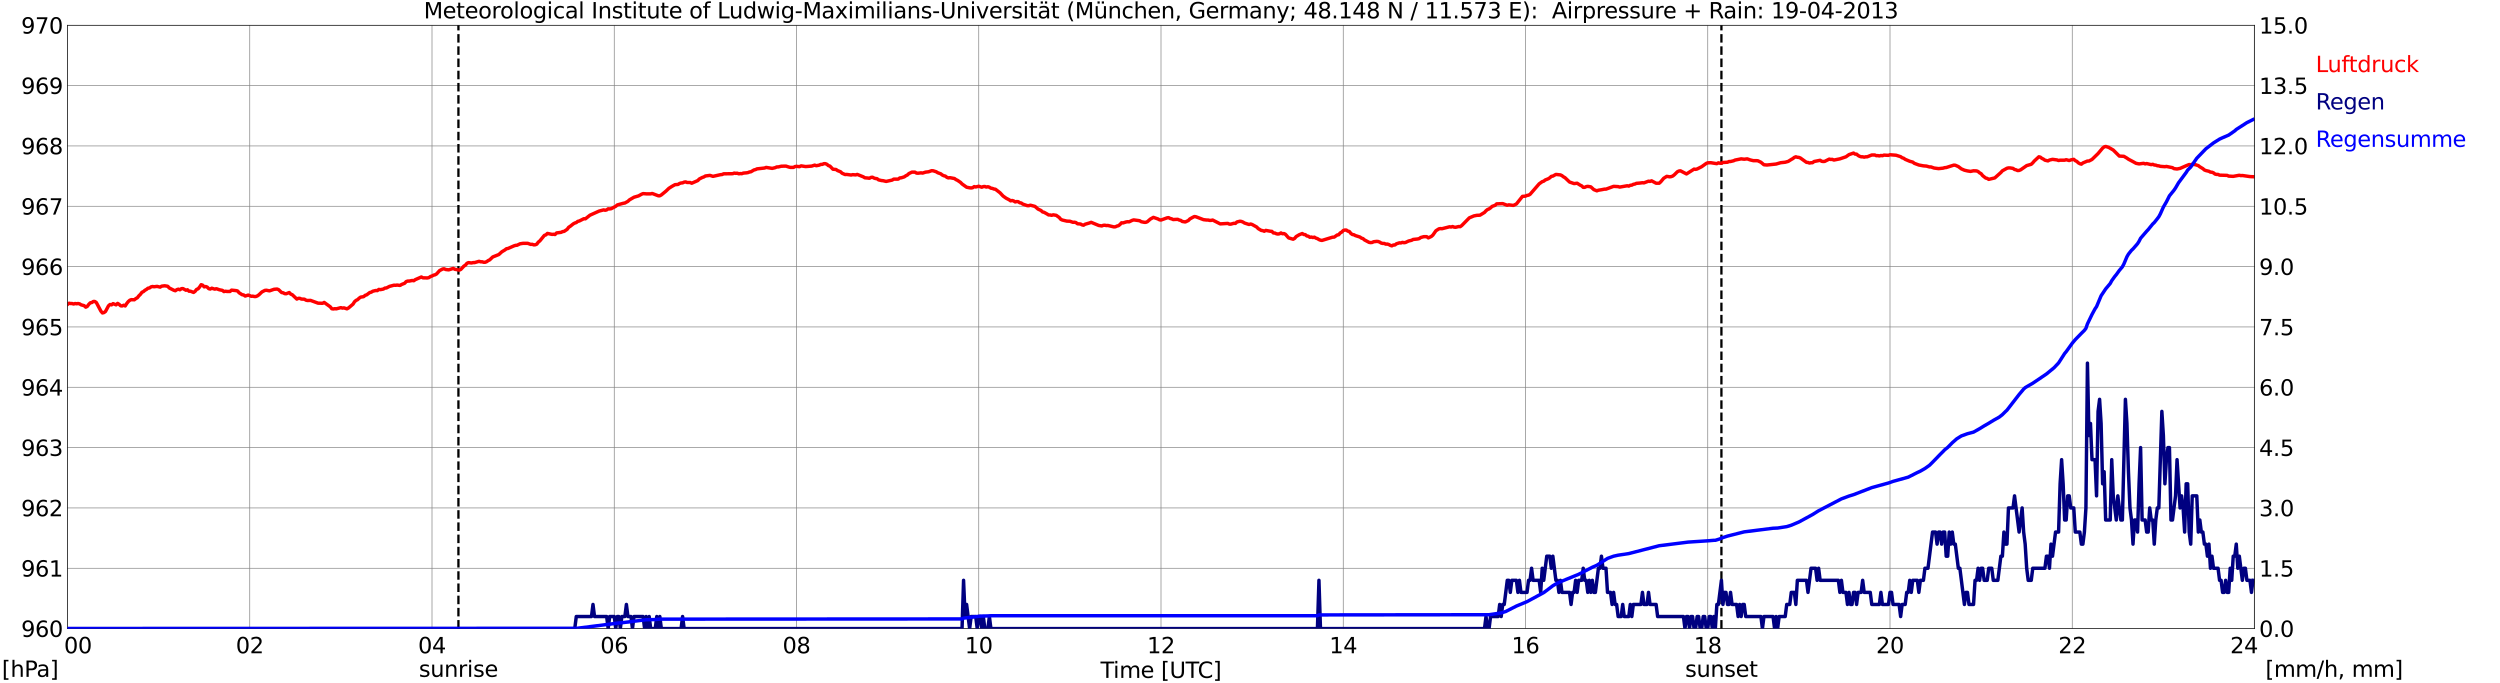 <?xml version="1.0" encoding="utf-8" standalone="no"?>
<!DOCTYPE svg PUBLIC "-//W3C//DTD SVG 1.1//EN"
  "http://www.w3.org/Graphics/SVG/1.1/DTD/svg11.dtd">
<svg xmlns:xlink="http://www.w3.org/1999/xlink" width="1085.4pt" height="296.64pt" viewBox="0 0 1085.4 296.64" xmlns="http://www.w3.org/2000/svg" version="1.1">
 <defs>
  <style type="text/css">*{stroke-linejoin: round; stroke-linecap: butt}</style>
 </defs>
 <g id="figure_1">
  <g id="patch_1">
   <path d="M 0 296.64 
L 1085.4 296.64 
L 1085.4 0 
L 0 0 
z
" style="fill: #ffffff"/>
  </g>
  <g id="axes_1">
   <g id="patch_2">
    <path d="M 29.306 272.909 
L 978.814 272.909 
L 978.814 10.976 
L 29.306 10.976 
z
" style="fill: #ffffff"/>
   </g>
   <g id="patch_3">
    <path d="M 978.814 272.909 
L 978.814 272.909 
L 978.814 10.976 
L 978.814 10.976 
z
" clip-path="url(#p40c462c633)" style="fill: #d3d3d3; opacity: 0.25; stroke: #d3d3d3; stroke-linejoin: miter"/>
   </g>
   <g id="matplotlib.axis_1">
    <g id="xtick_1">
     <g id="line2d_1">
      <path d="M 29.306 272.909 
L 29.306 10.976 
" clip-path="url(#p40c462c633)" style="fill: none; stroke: #808080; stroke-width: 0.3; stroke-linecap: square"/>
     </g>
     <g id="line2d_2"/>
     <g id="text_1">
      <!--    00 -->
      <g transform="translate(18.733 283.627) scale(0.095 -0.095)">
       <defs>
        <path id="DejaVuSans-20" transform="scale(0.016)"/>
        <path id="DejaVuSans-30" d="M 2034 4250 
Q 1547 4250 1301 3770 
Q 1056 3291 1056 2328 
Q 1056 1369 1301 889 
Q 1547 409 2034 409 
Q 2525 409 2770 889 
Q 3016 1369 3016 2328 
Q 3016 3291 2770 3770 
Q 2525 4250 2034 4250 
z
M 2034 4750 
Q 2819 4750 3233 4129 
Q 3647 3509 3647 2328 
Q 3647 1150 3233 529 
Q 2819 -91 2034 -91 
Q 1250 -91 836 529 
Q 422 1150 422 2328 
Q 422 3509 836 4129 
Q 1250 4750 2034 4750 
z
" transform="scale(0.016)"/>
       </defs>
       <use xlink:href="#DejaVuSans-20"/>
       <use xlink:href="#DejaVuSans-20" transform="translate(31.787 0)"/>
       <use xlink:href="#DejaVuSans-20" transform="translate(63.574 0)"/>
       <use xlink:href="#DejaVuSans-30" transform="translate(95.361 0)"/>
       <use xlink:href="#DejaVuSans-30" transform="translate(158.984 0)"/>
      </g>
     </g>
    </g>
    <g id="xtick_2">
     <g id="line2d_3">
      <path d="M 108.431 272.909 
L 108.431 10.976 
" clip-path="url(#p40c462c633)" style="fill: none; stroke: #808080; stroke-width: 0.3; stroke-linecap: square"/>
     </g>
     <g id="line2d_4"/>
     <g id="text_2">
      <!-- 02 -->
      <g transform="translate(102.387 283.627) scale(0.095 -0.095)">
       <defs>
        <path id="DejaVuSans-32" d="M 1228 531 
L 3431 531 
L 3431 0 
L 469 0 
L 469 531 
Q 828 903 1448 1529 
Q 2069 2156 2228 2338 
Q 2531 2678 2651 2914 
Q 2772 3150 2772 3378 
Q 2772 3750 2511 3984 
Q 2250 4219 1831 4219 
Q 1534 4219 1204 4116 
Q 875 4013 500 3803 
L 500 4441 
Q 881 4594 1212 4672 
Q 1544 4750 1819 4750 
Q 2544 4750 2975 4387 
Q 3406 4025 3406 3419 
Q 3406 3131 3298 2873 
Q 3191 2616 2906 2266 
Q 2828 2175 2409 1742 
Q 1991 1309 1228 531 
z
" transform="scale(0.016)"/>
       </defs>
       <use xlink:href="#DejaVuSans-30"/>
       <use xlink:href="#DejaVuSans-32" transform="translate(63.623 0)"/>
      </g>
     </g>
    </g>
    <g id="xtick_3">
     <g id="line2d_5">
      <path d="M 187.557 272.909 
L 187.557 10.976 
" clip-path="url(#p40c462c633)" style="fill: none; stroke: #808080; stroke-width: 0.3; stroke-linecap: square"/>
     </g>
     <g id="line2d_6"/>
     <g id="text_3">
      <!-- 04 -->
      <g transform="translate(181.513 283.627) scale(0.095 -0.095)">
       <defs>
        <path id="DejaVuSans-34" d="M 2419 4116 
L 825 1625 
L 2419 1625 
L 2419 4116 
z
M 2253 4666 
L 3047 4666 
L 3047 1625 
L 3713 1625 
L 3713 1100 
L 3047 1100 
L 3047 0 
L 2419 0 
L 2419 1100 
L 313 1100 
L 313 1709 
L 2253 4666 
z
" transform="scale(0.016)"/>
       </defs>
       <use xlink:href="#DejaVuSans-30"/>
       <use xlink:href="#DejaVuSans-34" transform="translate(63.623 0)"/>
      </g>
     </g>
    </g>
    <g id="xtick_4">
     <g id="line2d_7">
      <path d="M 266.683 272.909 
L 266.683 10.976 
" clip-path="url(#p40c462c633)" style="fill: none; stroke: #808080; stroke-width: 0.3; stroke-linecap: square"/>
     </g>
     <g id="line2d_8"/>
     <g id="text_4">
      <!-- 06 -->
      <g transform="translate(260.638 283.627) scale(0.095 -0.095)">
       <defs>
        <path id="DejaVuSans-36" d="M 2113 2584 
Q 1688 2584 1439 2293 
Q 1191 2003 1191 1497 
Q 1191 994 1439 701 
Q 1688 409 2113 409 
Q 2538 409 2786 701 
Q 3034 994 3034 1497 
Q 3034 2003 2786 2293 
Q 2538 2584 2113 2584 
z
M 3366 4563 
L 3366 3988 
Q 3128 4100 2886 4159 
Q 2644 4219 2406 4219 
Q 1781 4219 1451 3797 
Q 1122 3375 1075 2522 
Q 1259 2794 1537 2939 
Q 1816 3084 2150 3084 
Q 2853 3084 3261 2657 
Q 3669 2231 3669 1497 
Q 3669 778 3244 343 
Q 2819 -91 2113 -91 
Q 1303 -91 875 529 
Q 447 1150 447 2328 
Q 447 3434 972 4092 
Q 1497 4750 2381 4750 
Q 2619 4750 2861 4703 
Q 3103 4656 3366 4563 
z
" transform="scale(0.016)"/>
       </defs>
       <use xlink:href="#DejaVuSans-30"/>
       <use xlink:href="#DejaVuSans-36" transform="translate(63.623 0)"/>
      </g>
     </g>
    </g>
    <g id="xtick_5">
     <g id="line2d_9">
      <path d="M 345.808 272.909 
L 345.808 10.976 
" clip-path="url(#p40c462c633)" style="fill: none; stroke: #808080; stroke-width: 0.3; stroke-linecap: square"/>
     </g>
     <g id="line2d_10"/>
     <g id="text_5">
      <!-- 08 -->
      <g transform="translate(339.764 283.627) scale(0.095 -0.095)">
       <defs>
        <path id="DejaVuSans-38" d="M 2034 2216 
Q 1584 2216 1326 1975 
Q 1069 1734 1069 1313 
Q 1069 891 1326 650 
Q 1584 409 2034 409 
Q 2484 409 2743 651 
Q 3003 894 3003 1313 
Q 3003 1734 2745 1975 
Q 2488 2216 2034 2216 
z
M 1403 2484 
Q 997 2584 770 2862 
Q 544 3141 544 3541 
Q 544 4100 942 4425 
Q 1341 4750 2034 4750 
Q 2731 4750 3128 4425 
Q 3525 4100 3525 3541 
Q 3525 3141 3298 2862 
Q 3072 2584 2669 2484 
Q 3125 2378 3379 2068 
Q 3634 1759 3634 1313 
Q 3634 634 3220 271 
Q 2806 -91 2034 -91 
Q 1263 -91 848 271 
Q 434 634 434 1313 
Q 434 1759 690 2068 
Q 947 2378 1403 2484 
z
M 1172 3481 
Q 1172 3119 1398 2916 
Q 1625 2713 2034 2713 
Q 2441 2713 2670 2916 
Q 2900 3119 2900 3481 
Q 2900 3844 2670 4047 
Q 2441 4250 2034 4250 
Q 1625 4250 1398 4047 
Q 1172 3844 1172 3481 
z
" transform="scale(0.016)"/>
       </defs>
       <use xlink:href="#DejaVuSans-30"/>
       <use xlink:href="#DejaVuSans-38" transform="translate(63.623 0)"/>
      </g>
     </g>
    </g>
    <g id="xtick_6">
     <g id="line2d_11">
      <path d="M 424.934 272.909 
L 424.934 10.976 
" clip-path="url(#p40c462c633)" style="fill: none; stroke: #808080; stroke-width: 0.3; stroke-linecap: square"/>
     </g>
     <g id="line2d_12"/>
     <g id="text_6">
      <!-- 10 -->
      <g transform="translate(418.89 283.627) scale(0.095 -0.095)">
       <defs>
        <path id="DejaVuSans-31" d="M 794 531 
L 1825 531 
L 1825 4091 
L 703 3866 
L 703 4441 
L 1819 4666 
L 2450 4666 
L 2450 531 
L 3481 531 
L 3481 0 
L 794 0 
L 794 531 
z
" transform="scale(0.016)"/>
       </defs>
       <use xlink:href="#DejaVuSans-31"/>
       <use xlink:href="#DejaVuSans-30" transform="translate(63.623 0)"/>
      </g>
     </g>
    </g>
    <g id="xtick_7">
     <g id="line2d_13">
      <path d="M 504.06 272.909 
L 504.06 10.976 
" clip-path="url(#p40c462c633)" style="fill: none; stroke: #808080; stroke-width: 0.3; stroke-linecap: square"/>
     </g>
     <g id="line2d_14"/>
     <g id="text_7">
      <!-- 12 -->
      <g transform="translate(498.015 283.627) scale(0.095 -0.095)">
       <use xlink:href="#DejaVuSans-31"/>
       <use xlink:href="#DejaVuSans-32" transform="translate(63.623 0)"/>
      </g>
     </g>
    </g>
    <g id="xtick_8">
     <g id="line2d_15">
      <path d="M 583.185 272.909 
L 583.185 10.976 
" clip-path="url(#p40c462c633)" style="fill: none; stroke: #808080; stroke-width: 0.3; stroke-linecap: square"/>
     </g>
     <g id="line2d_16"/>
     <g id="text_8">
      <!-- 14 -->
      <g transform="translate(577.141 283.627) scale(0.095 -0.095)">
       <use xlink:href="#DejaVuSans-31"/>
       <use xlink:href="#DejaVuSans-34" transform="translate(63.623 0)"/>
      </g>
     </g>
    </g>
    <g id="xtick_9">
     <g id="line2d_17">
      <path d="M 662.311 272.909 
L 662.311 10.976 
" clip-path="url(#p40c462c633)" style="fill: none; stroke: #808080; stroke-width: 0.3; stroke-linecap: square"/>
     </g>
     <g id="line2d_18"/>
     <g id="text_9">
      <!-- 16 -->
      <g transform="translate(656.267 283.627) scale(0.095 -0.095)">
       <use xlink:href="#DejaVuSans-31"/>
       <use xlink:href="#DejaVuSans-36" transform="translate(63.623 0)"/>
      </g>
     </g>
    </g>
    <g id="xtick_10">
     <g id="line2d_19">
      <path d="M 741.437 272.909 
L 741.437 10.976 
" clip-path="url(#p40c462c633)" style="fill: none; stroke: #808080; stroke-width: 0.3; stroke-linecap: square"/>
     </g>
     <g id="line2d_20"/>
     <g id="text_10">
      <!-- 18 -->
      <g transform="translate(735.392 283.627) scale(0.095 -0.095)">
       <use xlink:href="#DejaVuSans-31"/>
       <use xlink:href="#DejaVuSans-38" transform="translate(63.623 0)"/>
      </g>
     </g>
    </g>
    <g id="xtick_11">
     <g id="line2d_21">
      <path d="M 820.562 272.909 
L 820.562 10.976 
" clip-path="url(#p40c462c633)" style="fill: none; stroke: #808080; stroke-width: 0.3; stroke-linecap: square"/>
     </g>
     <g id="line2d_22"/>
     <g id="text_11">
      <!-- 20 -->
      <g transform="translate(814.518 283.627) scale(0.095 -0.095)">
       <use xlink:href="#DejaVuSans-32"/>
       <use xlink:href="#DejaVuSans-30" transform="translate(63.623 0)"/>
      </g>
     </g>
    </g>
    <g id="xtick_12">
     <g id="line2d_23">
      <path d="M 899.688 272.909 
L 899.688 10.976 
" clip-path="url(#p40c462c633)" style="fill: none; stroke: #808080; stroke-width: 0.3; stroke-linecap: square"/>
     </g>
     <g id="line2d_24"/>
     <g id="text_12">
      <!-- 22 -->
      <g transform="translate(893.644 283.627) scale(0.095 -0.095)">
       <use xlink:href="#DejaVuSans-32"/>
       <use xlink:href="#DejaVuSans-32" transform="translate(63.623 0)"/>
      </g>
     </g>
    </g>
    <g id="xtick_13">
     <g id="line2d_25">
      <path d="M 978.814 272.909 
L 978.814 10.976 
" clip-path="url(#p40c462c633)" style="fill: none; stroke: #808080; stroke-width: 0.3; stroke-linecap: square"/>
     </g>
     <g id="line2d_26"/>
     <g id="text_13">
      <!-- 24    -->
      <g transform="translate(968.241 283.627) scale(0.095 -0.095)">
       <use xlink:href="#DejaVuSans-32"/>
       <use xlink:href="#DejaVuSans-34" transform="translate(63.623 0)"/>
       <use xlink:href="#DejaVuSans-20" transform="translate(127.246 0)"/>
       <use xlink:href="#DejaVuSans-20" transform="translate(159.033 0)"/>
       <use xlink:href="#DejaVuSans-20" transform="translate(190.82 0)"/>
      </g>
     </g>
    </g>
    <g id="text_14">
     <!-- Time [UTC] -->
     <g transform="translate(477.806 294.322) scale(0.095 -0.095)">
      <defs>
       <path id="DejaVuSans-54" d="M -19 4666 
L 3928 4666 
L 3928 4134 
L 2272 4134 
L 2272 0 
L 1638 0 
L 1638 4134 
L -19 4134 
L -19 4666 
z
" transform="scale(0.016)"/>
       <path id="DejaVuSans-69" d="M 603 3500 
L 1178 3500 
L 1178 0 
L 603 0 
L 603 3500 
z
M 603 4863 
L 1178 4863 
L 1178 4134 
L 603 4134 
L 603 4863 
z
" transform="scale(0.016)"/>
       <path id="DejaVuSans-6d" d="M 3328 2828 
Q 3544 3216 3844 3400 
Q 4144 3584 4550 3584 
Q 5097 3584 5394 3201 
Q 5691 2819 5691 2113 
L 5691 0 
L 5113 0 
L 5113 2094 
Q 5113 2597 4934 2840 
Q 4756 3084 4391 3084 
Q 3944 3084 3684 2787 
Q 3425 2491 3425 1978 
L 3425 0 
L 2847 0 
L 2847 2094 
Q 2847 2600 2669 2842 
Q 2491 3084 2119 3084 
Q 1678 3084 1418 2786 
Q 1159 2488 1159 1978 
L 1159 0 
L 581 0 
L 581 3500 
L 1159 3500 
L 1159 2956 
Q 1356 3278 1631 3431 
Q 1906 3584 2284 3584 
Q 2666 3584 2933 3390 
Q 3200 3197 3328 2828 
z
" transform="scale(0.016)"/>
       <path id="DejaVuSans-65" d="M 3597 1894 
L 3597 1613 
L 953 1613 
Q 991 1019 1311 708 
Q 1631 397 2203 397 
Q 2534 397 2845 478 
Q 3156 559 3463 722 
L 3463 178 
Q 3153 47 2828 -22 
Q 2503 -91 2169 -91 
Q 1331 -91 842 396 
Q 353 884 353 1716 
Q 353 2575 817 3079 
Q 1281 3584 2069 3584 
Q 2775 3584 3186 3129 
Q 3597 2675 3597 1894 
z
M 3022 2063 
Q 3016 2534 2758 2815 
Q 2500 3097 2075 3097 
Q 1594 3097 1305 2825 
Q 1016 2553 972 2059 
L 3022 2063 
z
" transform="scale(0.016)"/>
       <path id="DejaVuSans-5b" d="M 550 4863 
L 1875 4863 
L 1875 4416 
L 1125 4416 
L 1125 -397 
L 1875 -397 
L 1875 -844 
L 550 -844 
L 550 4863 
z
" transform="scale(0.016)"/>
       <path id="DejaVuSans-55" d="M 556 4666 
L 1191 4666 
L 1191 1831 
Q 1191 1081 1462 751 
Q 1734 422 2344 422 
Q 2950 422 3222 751 
Q 3494 1081 3494 1831 
L 3494 4666 
L 4128 4666 
L 4128 1753 
Q 4128 841 3676 375 
Q 3225 -91 2344 -91 
Q 1459 -91 1007 375 
Q 556 841 556 1753 
L 556 4666 
z
" transform="scale(0.016)"/>
       <path id="DejaVuSans-43" d="M 4122 4306 
L 4122 3641 
Q 3803 3938 3442 4084 
Q 3081 4231 2675 4231 
Q 1875 4231 1450 3742 
Q 1025 3253 1025 2328 
Q 1025 1406 1450 917 
Q 1875 428 2675 428 
Q 3081 428 3442 575 
Q 3803 722 4122 1019 
L 4122 359 
Q 3791 134 3420 21 
Q 3050 -91 2638 -91 
Q 1578 -91 968 557 
Q 359 1206 359 2328 
Q 359 3453 968 4101 
Q 1578 4750 2638 4750 
Q 3056 4750 3426 4639 
Q 3797 4528 4122 4306 
z
" transform="scale(0.016)"/>
       <path id="DejaVuSans-5d" d="M 1947 4863 
L 1947 -844 
L 622 -844 
L 622 -397 
L 1369 -397 
L 1369 4416 
L 622 4416 
L 622 4863 
L 1947 4863 
z
" transform="scale(0.016)"/>
      </defs>
      <use xlink:href="#DejaVuSans-54"/>
      <use xlink:href="#DejaVuSans-69" transform="translate(57.959 0)"/>
      <use xlink:href="#DejaVuSans-6d" transform="translate(85.742 0)"/>
      <use xlink:href="#DejaVuSans-65" transform="translate(183.154 0)"/>
      <use xlink:href="#DejaVuSans-20" transform="translate(244.678 0)"/>
      <use xlink:href="#DejaVuSans-5b" transform="translate(276.465 0)"/>
      <use xlink:href="#DejaVuSans-55" transform="translate(315.479 0)"/>
      <use xlink:href="#DejaVuSans-54" transform="translate(388.672 0)"/>
      <use xlink:href="#DejaVuSans-43" transform="translate(443.881 0)"/>
      <use xlink:href="#DejaVuSans-5d" transform="translate(513.705 0)"/>
     </g>
    </g>
   </g>
   <g id="matplotlib.axis_2">
    <g id="ytick_1">
     <g id="line2d_27">
      <path d="M 29.306 272.909 
L 978.814 272.909 
" clip-path="url(#p40c462c633)" style="fill: none; stroke: #808080; stroke-width: 0.3; stroke-linecap: square"/>
     </g>
     <g id="line2d_28"/>
     <g id="text_15">
      <!-- 960 -->
      <g transform="translate(9.173 276.518) scale(0.095 -0.095)">
       <defs>
        <path id="DejaVuSans-39" d="M 703 97 
L 703 672 
Q 941 559 1184 500 
Q 1428 441 1663 441 
Q 2288 441 2617 861 
Q 2947 1281 2994 2138 
Q 2813 1869 2534 1725 
Q 2256 1581 1919 1581 
Q 1219 1581 811 2004 
Q 403 2428 403 3163 
Q 403 3881 828 4315 
Q 1253 4750 1959 4750 
Q 2769 4750 3195 4129 
Q 3622 3509 3622 2328 
Q 3622 1225 3098 567 
Q 2575 -91 1691 -91 
Q 1453 -91 1209 -44 
Q 966 3 703 97 
z
M 1959 2075 
Q 2384 2075 2632 2365 
Q 2881 2656 2881 3163 
Q 2881 3666 2632 3958 
Q 2384 4250 1959 4250 
Q 1534 4250 1286 3958 
Q 1038 3666 1038 3163 
Q 1038 2656 1286 2365 
Q 1534 2075 1959 2075 
z
" transform="scale(0.016)"/>
       </defs>
       <use xlink:href="#DejaVuSans-39"/>
       <use xlink:href="#DejaVuSans-36" transform="translate(63.623 0)"/>
       <use xlink:href="#DejaVuSans-30" transform="translate(127.246 0)"/>
      </g>
     </g>
    </g>
    <g id="ytick_2">
     <g id="line2d_29">
      <path d="M 29.306 246.715 
L 978.814 246.715 
" clip-path="url(#p40c462c633)" style="fill: none; stroke: #808080; stroke-width: 0.3; stroke-linecap: square"/>
     </g>
     <g id="line2d_30"/>
     <g id="text_16">
      <!-- 961 -->
      <g transform="translate(9.173 250.325) scale(0.095 -0.095)">
       <use xlink:href="#DejaVuSans-39"/>
       <use xlink:href="#DejaVuSans-36" transform="translate(63.623 0)"/>
       <use xlink:href="#DejaVuSans-31" transform="translate(127.246 0)"/>
      </g>
     </g>
    </g>
    <g id="ytick_3">
     <g id="line2d_31">
      <path d="M 29.306 220.522 
L 978.814 220.522 
" clip-path="url(#p40c462c633)" style="fill: none; stroke: #808080; stroke-width: 0.3; stroke-linecap: square"/>
     </g>
     <g id="line2d_32"/>
     <g id="text_17">
      <!-- 962 -->
      <g transform="translate(9.173 224.131) scale(0.095 -0.095)">
       <use xlink:href="#DejaVuSans-39"/>
       <use xlink:href="#DejaVuSans-36" transform="translate(63.623 0)"/>
       <use xlink:href="#DejaVuSans-32" transform="translate(127.246 0)"/>
      </g>
     </g>
    </g>
    <g id="ytick_4">
     <g id="line2d_33">
      <path d="M 29.306 194.329 
L 978.814 194.329 
" clip-path="url(#p40c462c633)" style="fill: none; stroke: #808080; stroke-width: 0.3; stroke-linecap: square"/>
     </g>
     <g id="line2d_34"/>
     <g id="text_18">
      <!-- 963 -->
      <g transform="translate(9.173 197.938) scale(0.095 -0.095)">
       <defs>
        <path id="DejaVuSans-33" d="M 2597 2516 
Q 3050 2419 3304 2112 
Q 3559 1806 3559 1356 
Q 3559 666 3084 287 
Q 2609 -91 1734 -91 
Q 1441 -91 1130 -33 
Q 819 25 488 141 
L 488 750 
Q 750 597 1062 519 
Q 1375 441 1716 441 
Q 2309 441 2620 675 
Q 2931 909 2931 1356 
Q 2931 1769 2642 2001 
Q 2353 2234 1838 2234 
L 1294 2234 
L 1294 2753 
L 1863 2753 
Q 2328 2753 2575 2939 
Q 2822 3125 2822 3475 
Q 2822 3834 2567 4026 
Q 2313 4219 1838 4219 
Q 1578 4219 1281 4162 
Q 984 4106 628 3988 
L 628 4550 
Q 988 4650 1302 4700 
Q 1616 4750 1894 4750 
Q 2613 4750 3031 4423 
Q 3450 4097 3450 3541 
Q 3450 3153 3228 2886 
Q 3006 2619 2597 2516 
z
" transform="scale(0.016)"/>
       </defs>
       <use xlink:href="#DejaVuSans-39"/>
       <use xlink:href="#DejaVuSans-36" transform="translate(63.623 0)"/>
       <use xlink:href="#DejaVuSans-33" transform="translate(127.246 0)"/>
      </g>
     </g>
    </g>
    <g id="ytick_5">
     <g id="line2d_35">
      <path d="M 29.306 168.136 
L 978.814 168.136 
" clip-path="url(#p40c462c633)" style="fill: none; stroke: #808080; stroke-width: 0.3; stroke-linecap: square"/>
     </g>
     <g id="line2d_36"/>
     <g id="text_19">
      <!-- 964 -->
      <g transform="translate(9.173 171.745) scale(0.095 -0.095)">
       <use xlink:href="#DejaVuSans-39"/>
       <use xlink:href="#DejaVuSans-36" transform="translate(63.623 0)"/>
       <use xlink:href="#DejaVuSans-34" transform="translate(127.246 0)"/>
      </g>
     </g>
    </g>
    <g id="ytick_6">
     <g id="line2d_37">
      <path d="M 29.306 141.942 
L 978.814 141.942 
" clip-path="url(#p40c462c633)" style="fill: none; stroke: #808080; stroke-width: 0.3; stroke-linecap: square"/>
     </g>
     <g id="line2d_38"/>
     <g id="text_20">
      <!-- 965 -->
      <g transform="translate(9.173 145.551) scale(0.095 -0.095)">
       <defs>
        <path id="DejaVuSans-35" d="M 691 4666 
L 3169 4666 
L 3169 4134 
L 1269 4134 
L 1269 2991 
Q 1406 3038 1543 3061 
Q 1681 3084 1819 3084 
Q 2600 3084 3056 2656 
Q 3513 2228 3513 1497 
Q 3513 744 3044 326 
Q 2575 -91 1722 -91 
Q 1428 -91 1123 -41 
Q 819 9 494 109 
L 494 744 
Q 775 591 1075 516 
Q 1375 441 1709 441 
Q 2250 441 2565 725 
Q 2881 1009 2881 1497 
Q 2881 1984 2565 2268 
Q 2250 2553 1709 2553 
Q 1456 2553 1204 2497 
Q 953 2441 691 2322 
L 691 4666 
z
" transform="scale(0.016)"/>
       </defs>
       <use xlink:href="#DejaVuSans-39"/>
       <use xlink:href="#DejaVuSans-36" transform="translate(63.623 0)"/>
       <use xlink:href="#DejaVuSans-35" transform="translate(127.246 0)"/>
      </g>
     </g>
    </g>
    <g id="ytick_7">
     <g id="line2d_39">
      <path d="M 29.306 115.749 
L 978.814 115.749 
" clip-path="url(#p40c462c633)" style="fill: none; stroke: #808080; stroke-width: 0.3; stroke-linecap: square"/>
     </g>
     <g id="line2d_40"/>
     <g id="text_21">
      <!-- 966 -->
      <g transform="translate(9.173 119.358) scale(0.095 -0.095)">
       <use xlink:href="#DejaVuSans-39"/>
       <use xlink:href="#DejaVuSans-36" transform="translate(63.623 0)"/>
       <use xlink:href="#DejaVuSans-36" transform="translate(127.246 0)"/>
      </g>
     </g>
    </g>
    <g id="ytick_8">
     <g id="line2d_41">
      <path d="M 29.306 89.556 
L 978.814 89.556 
" clip-path="url(#p40c462c633)" style="fill: none; stroke: #808080; stroke-width: 0.3; stroke-linecap: square"/>
     </g>
     <g id="line2d_42"/>
     <g id="text_22">
      <!-- 967 -->
      <g transform="translate(9.173 93.165) scale(0.095 -0.095)">
       <defs>
        <path id="DejaVuSans-37" d="M 525 4666 
L 3525 4666 
L 3525 4397 
L 1831 0 
L 1172 0 
L 2766 4134 
L 525 4134 
L 525 4666 
z
" transform="scale(0.016)"/>
       </defs>
       <use xlink:href="#DejaVuSans-39"/>
       <use xlink:href="#DejaVuSans-36" transform="translate(63.623 0)"/>
       <use xlink:href="#DejaVuSans-37" transform="translate(127.246 0)"/>
      </g>
     </g>
    </g>
    <g id="ytick_9">
     <g id="line2d_43">
      <path d="M 29.306 63.362 
L 978.814 63.362 
" clip-path="url(#p40c462c633)" style="fill: none; stroke: #808080; stroke-width: 0.3; stroke-linecap: square"/>
     </g>
     <g id="line2d_44"/>
     <g id="text_23">
      <!-- 968 -->
      <g transform="translate(9.173 66.972) scale(0.095 -0.095)">
       <use xlink:href="#DejaVuSans-39"/>
       <use xlink:href="#DejaVuSans-36" transform="translate(63.623 0)"/>
       <use xlink:href="#DejaVuSans-38" transform="translate(127.246 0)"/>
      </g>
     </g>
    </g>
    <g id="ytick_10">
     <g id="line2d_45">
      <path d="M 29.306 37.169 
L 978.814 37.169 
" clip-path="url(#p40c462c633)" style="fill: none; stroke: #808080; stroke-width: 0.3; stroke-linecap: square"/>
     </g>
     <g id="line2d_46"/>
     <g id="text_24">
      <!-- 969 -->
      <g transform="translate(9.173 40.778) scale(0.095 -0.095)">
       <use xlink:href="#DejaVuSans-39"/>
       <use xlink:href="#DejaVuSans-36" transform="translate(63.623 0)"/>
       <use xlink:href="#DejaVuSans-39" transform="translate(127.246 0)"/>
      </g>
     </g>
    </g>
    <g id="ytick_11">
     <g id="line2d_47">
      <path d="M 29.306 10.976 
L 978.814 10.976 
" clip-path="url(#p40c462c633)" style="fill: none; stroke: #808080; stroke-width: 0.3; stroke-linecap: square"/>
     </g>
     <g id="line2d_48"/>
     <g id="text_25">
      <!-- 970 -->
      <g transform="translate(9.173 14.585) scale(0.095 -0.095)">
       <use xlink:href="#DejaVuSans-39"/>
       <use xlink:href="#DejaVuSans-37" transform="translate(63.623 0)"/>
       <use xlink:href="#DejaVuSans-30" transform="translate(127.246 0)"/>
      </g>
     </g>
    </g>
   </g>
   <g id="line2d_49">
    <path d="M 199.03 272.909 
L 199.03 10.976 
" clip-path="url(#p40c462c633)" style="fill: none; stroke-dasharray: 3.7,1.6; stroke-dashoffset: 0; stroke: #000000"/>
   </g>
   <g id="line2d_50">
    <path d="M 747.371 272.909 
L 747.371 10.976 
" clip-path="url(#p40c462c633)" style="fill: none; stroke-dasharray: 3.7,1.6; stroke-dashoffset: 0; stroke: #000000"/>
   </g>
   <g id="line2d_51">
    <path d="M 29.306 132.163 
L 29.965 131.661 
L 30.625 131.779 
L 31.284 131.779 
L 31.943 131.989 
L 32.603 131.779 
L 33.262 131.884 
L 33.921 131.779 
L 34.581 131.936 
L 35.24 132.355 
L 36.559 132.722 
L 37.218 133.351 
L 37.878 133.037 
L 38.537 132.146 
L 39.197 131.465 
L 39.856 131.36 
L 40.515 130.889 
L 41.175 130.889 
L 41.834 131.36 
L 43.812 135.08 
L 44.472 135.865 
L 45.131 135.708 
L 45.79 135.237 
L 47.109 132.775 
L 47.768 132.198 
L 48.428 132.355 
L 49.087 131.832 
L 50.406 132.355 
L 51.065 131.727 
L 51.725 132.146 
L 52.384 132.775 
L 53.043 132.827 
L 53.703 132.513 
L 54.362 132.827 
L 55.022 131.779 
L 55.681 130.941 
L 56.34 130.365 
L 57 130.103 
L 58.319 130.155 
L 58.978 129.631 
L 59.637 129.265 
L 60.297 128.426 
L 60.956 127.798 
L 61.615 126.907 
L 62.275 126.593 
L 62.934 126.017 
L 63.594 125.65 
L 64.253 125.126 
L 64.912 125.021 
L 65.572 124.55 
L 66.231 124.393 
L 66.89 124.497 
L 68.209 124.34 
L 69.528 124.655 
L 70.187 124.236 
L 71.506 124.078 
L 72.825 124.288 
L 73.484 125.021 
L 75.462 126.017 
L 76.122 126.226 
L 76.781 125.755 
L 77.441 125.545 
L 78.1 125.807 
L 78.759 125.336 
L 79.419 125.283 
L 80.737 126.017 
L 81.397 125.807 
L 82.056 126.436 
L 82.716 126.436 
L 84.034 126.96 
L 84.694 126.488 
L 85.353 125.65 
L 86.013 125.388 
L 86.672 124.602 
L 87.331 123.607 
L 87.991 123.816 
L 88.65 124.55 
L 89.309 124.393 
L 89.969 124.655 
L 90.628 125.336 
L 91.288 125.493 
L 91.947 125.126 
L 93.266 125.545 
L 93.925 125.336 
L 95.244 125.807 
L 96.563 126.069 
L 97.222 126.593 
L 97.881 126.436 
L 98.541 126.541 
L 99.86 126.541 
L 100.519 125.964 
L 102.497 126.174 
L 103.156 126.331 
L 103.816 127.117 
L 105.135 127.955 
L 105.794 128.06 
L 106.453 128.531 
L 107.772 128.112 
L 109.091 128.636 
L 109.75 128.584 
L 110.41 128.741 
L 111.069 128.741 
L 111.728 128.479 
L 112.388 128.007 
L 113.707 126.75 
L 115.025 126.069 
L 115.685 126.017 
L 117.003 126.279 
L 118.982 125.598 
L 120.3 125.493 
L 120.96 125.755 
L 122.278 127.012 
L 122.938 127.117 
L 123.597 127.484 
L 124.257 127.536 
L 125.575 127.012 
L 126.235 127.693 
L 126.894 127.955 
L 128.872 129.841 
L 129.532 129.527 
L 130.191 129.527 
L 130.85 129.841 
L 132.169 129.893 
L 132.829 130.312 
L 133.488 130.47 
L 134.807 130.417 
L 138.104 131.622 
L 140.082 131.674 
L 140.741 131.308 
L 142.06 132.251 
L 143.379 133.194 
L 144.038 134.032 
L 144.697 134.137 
L 145.357 134.032 
L 146.016 134.084 
L 147.994 133.56 
L 148.654 133.77 
L 149.313 133.665 
L 150.632 134.084 
L 151.291 133.718 
L 153.269 132.041 
L 153.929 130.993 
L 154.588 130.417 
L 155.247 130.103 
L 155.907 129.474 
L 156.566 129.003 
L 157.885 128.793 
L 158.544 128.217 
L 159.204 128.007 
L 160.523 127.012 
L 161.182 126.855 
L 161.841 126.436 
L 163.16 126.121 
L 163.819 126.174 
L 164.479 125.65 
L 165.138 125.755 
L 166.457 125.493 
L 167.116 125.074 
L 167.776 125.021 
L 169.094 124.34 
L 171.073 123.816 
L 171.732 123.869 
L 172.391 123.764 
L 173.71 123.921 
L 174.37 123.502 
L 175.688 122.978 
L 176.348 122.245 
L 177.007 122.035 
L 177.666 122.035 
L 178.985 121.773 
L 179.645 121.878 
L 180.304 121.407 
L 182.941 120.254 
L 183.601 120.621 
L 185.579 120.673 
L 186.238 120.516 
L 186.898 120.045 
L 187.557 119.835 
L 188.217 119.468 
L 188.876 119.311 
L 189.535 118.945 
L 190.854 117.478 
L 192.173 116.797 
L 192.832 116.692 
L 193.492 117.006 
L 194.81 117.163 
L 196.788 116.535 
L 197.448 116.901 
L 199.426 117.268 
L 200.085 116.954 
L 201.404 115.539 
L 202.063 115.12 
L 202.723 114.334 
L 203.382 114.02 
L 204.701 114.177 
L 205.36 114.02 
L 206.02 114.02 
L 207.998 113.444 
L 208.657 113.653 
L 209.317 113.653 
L 209.976 113.863 
L 210.635 113.863 
L 211.295 113.601 
L 211.954 113.13 
L 212.614 112.815 
L 213.932 111.558 
L 216.57 110.51 
L 217.889 109.305 
L 219.207 108.52 
L 219.867 107.996 
L 220.526 107.891 
L 223.164 106.738 
L 223.823 106.529 
L 224.482 106.476 
L 225.801 105.848 
L 227.12 105.638 
L 228.439 105.638 
L 229.098 105.638 
L 230.417 106.11 
L 231.076 106.057 
L 231.736 106.319 
L 232.395 106.267 
L 233.054 106.005 
L 233.714 105.114 
L 234.373 104.591 
L 236.351 102.181 
L 237.011 101.971 
L 237.67 101.343 
L 239.648 101.762 
L 240.308 101.709 
L 240.967 101.814 
L 241.626 101.133 
L 243.604 100.871 
L 244.264 100.557 
L 244.923 100.452 
L 246.242 99.561 
L 246.901 98.671 
L 247.561 98.252 
L 248.88 97.204 
L 249.539 96.837 
L 250.198 96.628 
L 250.858 96.104 
L 251.517 95.947 
L 253.495 94.951 
L 254.155 95.004 
L 256.133 93.432 
L 260.089 91.651 
L 262.067 91.127 
L 262.726 91.284 
L 263.386 91.127 
L 264.045 90.656 
L 264.705 90.708 
L 265.364 90.603 
L 267.342 89.556 
L 268.002 88.979 
L 270.639 88.246 
L 271.298 88.141 
L 272.617 87.408 
L 273.277 86.779 
L 275.255 85.627 
L 277.233 85.05 
L 278.552 84.317 
L 279.211 84.055 
L 280.53 84.16 
L 282.508 84.16 
L 283.167 84.003 
L 285.805 84.998 
L 286.464 84.998 
L 287.124 84.631 
L 289.102 83.007 
L 290.42 81.75 
L 291.739 80.912 
L 293.058 80.178 
L 294.377 80.074 
L 295.036 79.655 
L 295.696 79.445 
L 296.355 79.393 
L 297.014 79.078 
L 297.674 78.974 
L 298.333 79.235 
L 299.652 79.235 
L 300.311 79.55 
L 302.949 78.397 
L 303.608 77.716 
L 304.927 77.035 
L 305.586 76.826 
L 306.246 76.407 
L 308.224 76.145 
L 309.543 76.564 
L 312.839 75.83 
L 313.499 75.778 
L 314.158 75.464 
L 318.114 75.411 
L 318.774 75.149 
L 319.433 75.254 
L 320.093 75.202 
L 320.752 75.464 
L 321.411 75.359 
L 322.071 75.411 
L 322.73 75.149 
L 324.049 75.045 
L 324.708 74.94 
L 325.368 74.678 
L 326.027 74.573 
L 327.346 73.787 
L 328.005 73.63 
L 328.665 73.316 
L 331.961 72.949 
L 332.621 72.687 
L 335.258 73.106 
L 336.577 72.792 
L 337.236 72.478 
L 337.896 72.478 
L 339.215 72.163 
L 341.193 72.111 
L 342.512 72.53 
L 343.171 72.687 
L 344.49 72.687 
L 345.149 72.32 
L 345.808 72.216 
L 347.127 72.373 
L 347.787 72.006 
L 349.765 72.32 
L 352.402 72.111 
L 353.721 71.692 
L 354.38 71.954 
L 355.699 71.692 
L 356.359 71.377 
L 357.018 71.377 
L 357.677 71.063 
L 358.337 71.063 
L 358.996 71.325 
L 359.655 71.901 
L 360.315 72.111 
L 361.634 73.473 
L 362.952 73.578 
L 363.612 74.049 
L 364.93 74.573 
L 365.59 75.202 
L 366.909 75.778 
L 367.568 75.726 
L 369.546 75.987 
L 370.206 75.83 
L 371.524 75.935 
L 372.184 75.726 
L 374.821 76.773 
L 375.481 77.192 
L 376.799 77.297 
L 377.459 77.402 
L 378.118 77.035 
L 378.777 76.93 
L 379.437 77.297 
L 380.096 77.507 
L 380.756 77.559 
L 381.415 78.083 
L 382.734 78.397 
L 383.393 78.45 
L 384.712 78.764 
L 387.349 78.188 
L 388.009 77.769 
L 389.987 77.769 
L 390.646 77.245 
L 391.306 77.192 
L 392.624 76.773 
L 393.284 76.302 
L 393.943 75.987 
L 394.603 75.359 
L 395.921 74.73 
L 397.24 74.73 
L 397.899 75.149 
L 398.559 75.202 
L 399.878 75.045 
L 400.537 75.149 
L 401.856 74.73 
L 403.175 74.573 
L 404.493 74.102 
L 405.153 74.154 
L 406.471 74.573 
L 407.131 74.992 
L 408.45 75.464 
L 409.109 75.987 
L 409.768 76.302 
L 410.428 76.459 
L 411.087 76.983 
L 411.746 77.245 
L 412.406 77.14 
L 414.384 77.507 
L 415.043 77.978 
L 415.703 78.292 
L 417.022 79.183 
L 417.681 79.864 
L 419 80.807 
L 419.659 81.279 
L 420.978 81.54 
L 421.637 81.593 
L 422.297 81.488 
L 422.956 81.017 
L 423.615 81.174 
L 424.934 80.859 
L 426.253 81.279 
L 426.912 81.017 
L 427.572 80.964 
L 428.231 81.226 
L 428.89 81.069 
L 429.55 81.279 
L 430.209 81.698 
L 430.869 81.802 
L 431.528 82.064 
L 432.187 82.169 
L 434.165 83.688 
L 435.484 85.103 
L 436.803 86.046 
L 438.122 86.727 
L 438.781 87.198 
L 439.44 87.041 
L 440.1 87.251 
L 440.759 87.67 
L 441.419 87.513 
L 442.078 87.565 
L 442.737 88.036 
L 443.397 88.141 
L 444.056 88.613 
L 446.034 89.294 
L 446.694 89.294 
L 447.353 89.084 
L 449.331 89.608 
L 450.65 90.761 
L 451.969 91.389 
L 452.628 92.018 
L 453.287 92.175 
L 454.606 92.908 
L 455.266 93.327 
L 455.925 93.327 
L 456.584 93.485 
L 457.244 93.275 
L 458.563 93.485 
L 459.881 94.428 
L 460.541 95.213 
L 461.2 95.528 
L 463.178 95.999 
L 464.497 96.052 
L 465.816 96.523 
L 466.475 96.471 
L 467.134 96.628 
L 467.794 97.152 
L 469.113 97.256 
L 469.772 97.623 
L 470.431 97.78 
L 471.091 97.361 
L 473.069 96.785 
L 473.728 96.523 
L 477.025 97.885 
L 478.344 98.095 
L 479.003 97.833 
L 479.663 97.78 
L 480.322 97.937 
L 480.981 97.885 
L 483.619 98.514 
L 484.278 98.461 
L 484.938 98.147 
L 485.597 97.99 
L 486.256 97.466 
L 486.916 96.733 
L 487.575 96.785 
L 488.894 96.366 
L 489.553 96.261 
L 490.213 96.313 
L 491.532 95.685 
L 492.191 95.475 
L 494.169 95.737 
L 494.828 95.842 
L 495.488 96.261 
L 496.807 96.523 
L 497.466 96.523 
L 498.125 96.261 
L 499.444 95.109 
L 500.763 94.375 
L 502.741 95.056 
L 503.4 95.423 
L 504.06 95.528 
L 506.697 94.585 
L 507.357 94.48 
L 508.016 94.847 
L 508.675 95.004 
L 509.335 95.318 
L 511.313 95.213 
L 511.972 95.528 
L 512.632 95.685 
L 513.291 96.156 
L 514.61 96.366 
L 515.929 95.737 
L 516.588 95.056 
L 517.907 94.323 
L 518.566 94.008 
L 519.226 94.113 
L 522.522 95.371 
L 523.841 95.528 
L 524.501 95.528 
L 525.16 95.685 
L 525.819 95.685 
L 526.479 95.528 
L 529.776 97.204 
L 533.073 96.995 
L 533.732 97.309 
L 534.391 97.309 
L 535.71 96.942 
L 536.369 96.995 
L 537.029 96.366 
L 538.348 96.052 
L 539.007 96.156 
L 539.666 96.418 
L 540.326 96.837 
L 542.304 97.466 
L 542.963 97.256 
L 543.623 97.466 
L 545.601 98.566 
L 546.26 99.247 
L 547.579 100.033 
L 548.238 100.138 
L 548.898 100.4 
L 549.557 100.033 
L 551.535 100.4 
L 552.195 100.452 
L 552.854 101.133 
L 553.513 101.185 
L 554.173 101.5 
L 554.832 101.605 
L 555.491 101.5 
L 556.151 101.133 
L 556.81 101.5 
L 557.47 101.395 
L 558.129 101.762 
L 559.448 103.281 
L 561.426 103.857 
L 562.085 103.49 
L 562.745 102.705 
L 564.063 101.919 
L 565.382 101.395 
L 566.042 101.814 
L 566.701 101.866 
L 567.36 102.443 
L 568.02 102.547 
L 568.679 103.019 
L 569.338 102.914 
L 569.998 103.124 
L 570.657 102.967 
L 571.317 103.386 
L 571.976 103.595 
L 572.635 104.014 
L 573.295 104.276 
L 573.954 104.381 
L 578.57 102.967 
L 579.229 102.967 
L 580.548 102.024 
L 581.207 101.919 
L 581.867 101.133 
L 582.526 100.766 
L 583.185 100.085 
L 583.845 99.876 
L 584.504 99.876 
L 585.164 100.347 
L 585.823 100.504 
L 586.482 101.343 
L 587.142 101.814 
L 587.801 101.919 
L 588.46 102.286 
L 589.779 102.705 
L 590.439 102.914 
L 591.098 103.386 
L 591.757 103.595 
L 592.417 104.171 
L 594.395 105.219 
L 595.054 105.324 
L 595.714 105.272 
L 596.373 104.957 
L 597.692 104.8 
L 598.351 104.853 
L 599.011 105.114 
L 599.67 105.534 
L 600.329 105.691 
L 600.989 105.691 
L 601.648 106.005 
L 602.307 105.953 
L 602.967 106.162 
L 603.626 106.529 
L 604.286 106.738 
L 604.945 106.372 
L 605.604 106.372 
L 606.264 105.848 
L 607.582 105.429 
L 608.242 105.481 
L 608.901 105.219 
L 609.561 105.376 
L 610.22 105.272 
L 611.539 104.643 
L 612.858 104.329 
L 613.517 103.962 
L 615.495 103.752 
L 616.154 103.595 
L 616.814 103.124 
L 618.133 102.757 
L 619.451 102.757 
L 620.111 103.281 
L 621.429 102.652 
L 622.089 102.076 
L 623.408 100.19 
L 624.726 99.352 
L 625.386 99.247 
L 626.045 99.3 
L 629.342 98.461 
L 630.001 98.566 
L 630.661 98.357 
L 631.32 98.619 
L 631.98 98.671 
L 633.298 98.357 
L 633.958 98.409 
L 634.617 97.937 
L 637.914 94.585 
L 639.892 93.747 
L 641.211 93.485 
L 642.53 93.432 
L 644.508 92.227 
L 645.167 91.494 
L 645.827 90.97 
L 646.486 90.708 
L 647.145 90.237 
L 647.805 89.608 
L 649.123 89.137 
L 649.783 88.508 
L 652.42 88.403 
L 654.399 89.137 
L 655.058 88.927 
L 657.036 89.189 
L 658.355 88.56 
L 660.992 85.26 
L 662.311 85.155 
L 662.97 84.841 
L 663.63 84.736 
L 664.289 84.369 
L 668.246 79.812 
L 669.564 78.869 
L 670.224 78.659 
L 670.883 78.135 
L 672.202 77.611 
L 672.861 77.192 
L 673.521 76.564 
L 674.18 76.459 
L 675.499 75.726 
L 677.477 75.935 
L 678.136 76.249 
L 678.796 76.773 
L 679.455 77.14 
L 681.433 79.026 
L 683.411 79.707 
L 684.73 79.55 
L 686.049 80.388 
L 686.708 80.702 
L 687.368 81.331 
L 688.027 81.331 
L 688.686 81.017 
L 689.346 80.912 
L 690.664 81.121 
L 691.983 82.326 
L 693.302 82.85 
L 693.961 82.588 
L 695.28 82.379 
L 696.599 82.117 
L 697.258 82.117 
L 700.555 80.912 
L 702.533 81.017 
L 703.193 81.226 
L 706.49 80.65 
L 707.149 80.807 
L 707.808 80.44 
L 708.468 80.388 
L 709.127 80.021 
L 709.786 79.916 
L 710.446 79.602 
L 711.765 79.497 
L 713.083 79.34 
L 713.743 79.393 
L 715.721 78.659 
L 716.38 78.764 
L 717.04 78.502 
L 719.018 79.55 
L 720.337 79.55 
L 720.996 78.974 
L 722.315 77.402 
L 723.633 76.564 
L 724.952 76.773 
L 725.612 76.669 
L 726.271 76.407 
L 726.93 75.883 
L 728.249 74.573 
L 728.909 74.259 
L 729.568 74.154 
L 732.205 75.516 
L 735.502 73.421 
L 736.162 73.525 
L 736.821 73.368 
L 738.799 72.373 
L 740.777 70.958 
L 741.437 70.696 
L 742.756 70.644 
L 745.393 71.063 
L 746.052 70.696 
L 746.712 70.854 
L 747.371 70.854 
L 748.031 70.539 
L 750.009 70.434 
L 750.668 70.12 
L 751.327 70.12 
L 752.646 69.806 
L 753.306 69.492 
L 755.943 68.968 
L 757.262 69.125 
L 758.581 68.968 
L 759.899 69.439 
L 761.218 69.753 
L 762.537 69.753 
L 763.196 69.806 
L 764.515 70.434 
L 765.834 71.535 
L 767.153 71.639 
L 771.109 71.22 
L 773.087 70.644 
L 775.065 70.434 
L 776.384 70.068 
L 777.703 69.23 
L 778.362 68.863 
L 779.021 68.339 
L 779.681 68.077 
L 780.34 68.287 
L 781 68.339 
L 781.659 68.601 
L 784.296 70.487 
L 784.956 70.539 
L 785.615 70.801 
L 786.275 70.644 
L 786.934 70.644 
L 787.593 70.12 
L 790.231 69.596 
L 790.89 70.015 
L 791.55 70.12 
L 792.209 70.068 
L 794.187 69.072 
L 794.847 69.23 
L 795.506 69.177 
L 796.165 69.492 
L 798.803 68.968 
L 801.44 68.077 
L 802.759 67.134 
L 804.737 66.453 
L 805.397 66.925 
L 806.056 66.925 
L 806.715 67.501 
L 807.375 67.868 
L 808.034 68.077 
L 808.694 68.077 
L 809.353 68.234 
L 810.012 68.077 
L 810.672 68.077 
L 812.65 67.291 
L 813.969 67.291 
L 814.628 67.606 
L 815.287 67.553 
L 815.947 67.71 
L 816.606 67.501 
L 817.265 67.606 
L 817.925 67.344 
L 819.903 67.448 
L 820.562 67.187 
L 823.2 67.396 
L 825.178 68.025 
L 825.837 68.496 
L 826.497 68.706 
L 827.156 69.177 
L 829.134 70.015 
L 830.453 70.382 
L 831.112 70.906 
L 833.091 71.639 
L 835.069 72.006 
L 836.388 72.111 
L 837.706 72.478 
L 838.366 72.478 
L 839.684 72.949 
L 841.663 73.211 
L 843.641 73.001 
L 844.3 72.792 
L 844.959 72.74 
L 848.256 71.692 
L 848.916 71.744 
L 850.235 72.32 
L 851.553 73.316 
L 852.872 73.892 
L 854.191 74.206 
L 855.51 74.416 
L 856.828 74.154 
L 858.147 74.206 
L 858.806 74.468 
L 859.466 75.045 
L 860.125 75.411 
L 860.785 76.249 
L 862.103 77.297 
L 862.763 77.454 
L 863.422 77.873 
L 866.06 77.245 
L 868.697 74.887 
L 869.357 74.154 
L 871.335 73.054 
L 871.994 72.897 
L 872.653 72.897 
L 873.972 73.106 
L 874.632 73.578 
L 875.291 73.735 
L 875.95 74.049 
L 876.61 73.997 
L 877.269 73.735 
L 879.907 71.901 
L 881.885 71.325 
L 882.544 70.696 
L 883.204 69.911 
L 885.182 68.077 
L 885.841 68.234 
L 886.5 68.758 
L 887.16 69.072 
L 887.819 69.544 
L 889.138 69.858 
L 889.797 69.492 
L 891.116 69.177 
L 893.094 69.439 
L 893.754 69.701 
L 894.413 69.544 
L 896.391 69.544 
L 897.051 69.334 
L 898.369 69.701 
L 899.029 69.439 
L 900.347 69.177 
L 901.007 69.753 
L 901.666 70.068 
L 902.326 70.696 
L 902.985 71.063 
L 903.644 71.273 
L 904.304 70.749 
L 906.282 69.911 
L 906.941 69.911 
L 908.26 69.23 
L 910.898 66.663 
L 912.876 64.305 
L 913.535 63.781 
L 914.194 63.572 
L 915.513 63.991 
L 917.491 65.143 
L 920.129 67.763 
L 922.107 67.868 
L 923.426 68.653 
L 924.085 69.125 
L 926.063 70.173 
L 927.382 70.906 
L 928.701 71.168 
L 930.679 70.906 
L 931.338 71.168 
L 931.998 71.011 
L 933.976 71.482 
L 934.635 71.325 
L 935.295 71.639 
L 935.954 71.692 
L 936.613 71.954 
L 937.273 72.006 
L 937.932 72.216 
L 939.251 72.32 
L 939.91 72.373 
L 940.57 72.268 
L 943.207 72.792 
L 943.867 73.211 
L 945.185 73.368 
L 946.504 73.106 
L 949.142 71.954 
L 950.46 71.43 
L 951.12 71.535 
L 951.779 71.325 
L 953.098 71.482 
L 954.417 71.901 
L 955.076 72.425 
L 956.395 73.211 
L 957.054 73.787 
L 957.714 74.049 
L 959.032 74.363 
L 959.692 74.73 
L 960.351 74.783 
L 961.01 75.045 
L 961.67 75.568 
L 962.329 75.726 
L 962.989 75.726 
L 963.648 76.04 
L 966.945 76.145 
L 967.604 76.459 
L 969.582 76.564 
L 972.22 76.092 
L 972.879 76.249 
L 973.539 76.197 
L 976.836 76.669 
L 978.154 76.721 
L 978.154 76.721 
" clip-path="url(#p40c462c633)" style="fill: none; stroke: #ff0000; stroke-width: 1.5; stroke-linecap: square"/>
   </g>
   <g id="patch_4">
    <path d="M 29.306 272.909 
L 29.306 10.976 
" style="fill: none; stroke: #000000; stroke-width: 0.3; stroke-linejoin: miter; stroke-linecap: square"/>
   </g>
   <g id="patch_5">
    <path d="M 29.306 272.909 
L 978.814 272.909 
" style="fill: none; stroke: #000000; stroke-width: 0.3; stroke-linejoin: miter; stroke-linecap: square"/>
   </g>
   <g id="patch_6">
    <path d="M 29.306 10.976 
L 978.814 10.976 
" style="fill: none; stroke: #000000; stroke-width: 0.3; stroke-linejoin: miter; stroke-linecap: square"/>
   </g>
   <g id="text_26">
    <!-- sunrise -->
    <g transform="translate(181.866 293.863) scale(0.095 -0.095)">
     <defs>
      <path id="DejaVuSans-73" d="M 2834 3397 
L 2834 2853 
Q 2591 2978 2328 3040 
Q 2066 3103 1784 3103 
Q 1356 3103 1142 2972 
Q 928 2841 928 2578 
Q 928 2378 1081 2264 
Q 1234 2150 1697 2047 
L 1894 2003 
Q 2506 1872 2764 1633 
Q 3022 1394 3022 966 
Q 3022 478 2636 193 
Q 2250 -91 1575 -91 
Q 1294 -91 989 -36 
Q 684 19 347 128 
L 347 722 
Q 666 556 975 473 
Q 1284 391 1588 391 
Q 1994 391 2212 530 
Q 2431 669 2431 922 
Q 2431 1156 2273 1281 
Q 2116 1406 1581 1522 
L 1381 1569 
Q 847 1681 609 1914 
Q 372 2147 372 2553 
Q 372 3047 722 3315 
Q 1072 3584 1716 3584 
Q 2034 3584 2315 3537 
Q 2597 3491 2834 3397 
z
" transform="scale(0.016)"/>
      <path id="DejaVuSans-75" d="M 544 1381 
L 544 3500 
L 1119 3500 
L 1119 1403 
Q 1119 906 1312 657 
Q 1506 409 1894 409 
Q 2359 409 2629 706 
Q 2900 1003 2900 1516 
L 2900 3500 
L 3475 3500 
L 3475 0 
L 2900 0 
L 2900 538 
Q 2691 219 2414 64 
Q 2138 -91 1772 -91 
Q 1169 -91 856 284 
Q 544 659 544 1381 
z
M 1991 3584 
L 1991 3584 
z
" transform="scale(0.016)"/>
      <path id="DejaVuSans-6e" d="M 3513 2113 
L 3513 0 
L 2938 0 
L 2938 2094 
Q 2938 2591 2744 2837 
Q 2550 3084 2163 3084 
Q 1697 3084 1428 2787 
Q 1159 2491 1159 1978 
L 1159 0 
L 581 0 
L 581 3500 
L 1159 3500 
L 1159 2956 
Q 1366 3272 1645 3428 
Q 1925 3584 2291 3584 
Q 2894 3584 3203 3211 
Q 3513 2838 3513 2113 
z
" transform="scale(0.016)"/>
      <path id="DejaVuSans-72" d="M 2631 2963 
Q 2534 3019 2420 3045 
Q 2306 3072 2169 3072 
Q 1681 3072 1420 2755 
Q 1159 2438 1159 1844 
L 1159 0 
L 581 0 
L 581 3500 
L 1159 3500 
L 1159 2956 
Q 1341 3275 1631 3429 
Q 1922 3584 2338 3584 
Q 2397 3584 2469 3576 
Q 2541 3569 2628 3553 
L 2631 2963 
z
" transform="scale(0.016)"/>
     </defs>
     <use xlink:href="#DejaVuSans-73"/>
     <use xlink:href="#DejaVuSans-75" transform="translate(52.1 0)"/>
     <use xlink:href="#DejaVuSans-6e" transform="translate(115.479 0)"/>
     <use xlink:href="#DejaVuSans-72" transform="translate(178.857 0)"/>
     <use xlink:href="#DejaVuSans-69" transform="translate(219.971 0)"/>
     <use xlink:href="#DejaVuSans-73" transform="translate(247.754 0)"/>
     <use xlink:href="#DejaVuSans-65" transform="translate(299.854 0)"/>
    </g>
   </g>
   <g id="text_27">
    <!-- sunset -->
    <g transform="translate(731.617 293.863) scale(0.095 -0.095)">
     <defs>
      <path id="DejaVuSans-74" d="M 1172 4494 
L 1172 3500 
L 2356 3500 
L 2356 3053 
L 1172 3053 
L 1172 1153 
Q 1172 725 1289 603 
Q 1406 481 1766 481 
L 2356 481 
L 2356 0 
L 1766 0 
Q 1100 0 847 248 
Q 594 497 594 1153 
L 594 3053 
L 172 3053 
L 172 3500 
L 594 3500 
L 594 4494 
L 1172 4494 
z
" transform="scale(0.016)"/>
     </defs>
     <use xlink:href="#DejaVuSans-73"/>
     <use xlink:href="#DejaVuSans-75" transform="translate(52.1 0)"/>
     <use xlink:href="#DejaVuSans-6e" transform="translate(115.479 0)"/>
     <use xlink:href="#DejaVuSans-73" transform="translate(178.857 0)"/>
     <use xlink:href="#DejaVuSans-65" transform="translate(230.957 0)"/>
     <use xlink:href="#DejaVuSans-74" transform="translate(292.48 0)"/>
    </g>
   </g>
   <g id="text_28">
    <!-- [hPa] -->
    <g transform="translate(0.821 293.863) scale(0.095 -0.095)">
     <defs>
      <path id="DejaVuSans-68" d="M 3513 2113 
L 3513 0 
L 2938 0 
L 2938 2094 
Q 2938 2591 2744 2837 
Q 2550 3084 2163 3084 
Q 1697 3084 1428 2787 
Q 1159 2491 1159 1978 
L 1159 0 
L 581 0 
L 581 4863 
L 1159 4863 
L 1159 2956 
Q 1366 3272 1645 3428 
Q 1925 3584 2291 3584 
Q 2894 3584 3203 3211 
Q 3513 2838 3513 2113 
z
" transform="scale(0.016)"/>
      <path id="DejaVuSans-50" d="M 1259 4147 
L 1259 2394 
L 2053 2394 
Q 2494 2394 2734 2622 
Q 2975 2850 2975 3272 
Q 2975 3691 2734 3919 
Q 2494 4147 2053 4147 
L 1259 4147 
z
M 628 4666 
L 2053 4666 
Q 2838 4666 3239 4311 
Q 3641 3956 3641 3272 
Q 3641 2581 3239 2228 
Q 2838 1875 2053 1875 
L 1259 1875 
L 1259 0 
L 628 0 
L 628 4666 
z
" transform="scale(0.016)"/>
      <path id="DejaVuSans-61" d="M 2194 1759 
Q 1497 1759 1228 1600 
Q 959 1441 959 1056 
Q 959 750 1161 570 
Q 1363 391 1709 391 
Q 2188 391 2477 730 
Q 2766 1069 2766 1631 
L 2766 1759 
L 2194 1759 
z
M 3341 1997 
L 3341 0 
L 2766 0 
L 2766 531 
Q 2569 213 2275 61 
Q 1981 -91 1556 -91 
Q 1019 -91 701 211 
Q 384 513 384 1019 
Q 384 1609 779 1909 
Q 1175 2209 1959 2209 
L 2766 2209 
L 2766 2266 
Q 2766 2663 2505 2880 
Q 2244 3097 1772 3097 
Q 1472 3097 1187 3025 
Q 903 2953 641 2809 
L 641 3341 
Q 956 3463 1253 3523 
Q 1550 3584 1831 3584 
Q 2591 3584 2966 3190 
Q 3341 2797 3341 1997 
z
" transform="scale(0.016)"/>
     </defs>
     <use xlink:href="#DejaVuSans-5b"/>
     <use xlink:href="#DejaVuSans-68" transform="translate(39.014 0)"/>
     <use xlink:href="#DejaVuSans-50" transform="translate(102.393 0)"/>
     <use xlink:href="#DejaVuSans-61" transform="translate(158.195 0)"/>
     <use xlink:href="#DejaVuSans-5d" transform="translate(219.475 0)"/>
    </g>
   </g>
   <g id="text_29">
    <!-- Luftdruck -->
    <g style="fill: #ff0000" transform="translate(1005.4 31.291) scale(0.095 -0.095)">
     <defs>
      <path id="DejaVuSans-4c" d="M 628 4666 
L 1259 4666 
L 1259 531 
L 3531 531 
L 3531 0 
L 628 0 
L 628 4666 
z
" transform="scale(0.016)"/>
      <path id="DejaVuSans-66" d="M 2375 4863 
L 2375 4384 
L 1825 4384 
Q 1516 4384 1395 4259 
Q 1275 4134 1275 3809 
L 1275 3500 
L 2222 3500 
L 2222 3053 
L 1275 3053 
L 1275 0 
L 697 0 
L 697 3053 
L 147 3053 
L 147 3500 
L 697 3500 
L 697 3744 
Q 697 4328 969 4595 
Q 1241 4863 1831 4863 
L 2375 4863 
z
" transform="scale(0.016)"/>
      <path id="DejaVuSans-64" d="M 2906 2969 
L 2906 4863 
L 3481 4863 
L 3481 0 
L 2906 0 
L 2906 525 
Q 2725 213 2448 61 
Q 2172 -91 1784 -91 
Q 1150 -91 751 415 
Q 353 922 353 1747 
Q 353 2572 751 3078 
Q 1150 3584 1784 3584 
Q 2172 3584 2448 3432 
Q 2725 3281 2906 2969 
z
M 947 1747 
Q 947 1113 1208 752 
Q 1469 391 1925 391 
Q 2381 391 2643 752 
Q 2906 1113 2906 1747 
Q 2906 2381 2643 2742 
Q 2381 3103 1925 3103 
Q 1469 3103 1208 2742 
Q 947 2381 947 1747 
z
" transform="scale(0.016)"/>
      <path id="DejaVuSans-63" d="M 3122 3366 
L 3122 2828 
Q 2878 2963 2633 3030 
Q 2388 3097 2138 3097 
Q 1578 3097 1268 2742 
Q 959 2388 959 1747 
Q 959 1106 1268 751 
Q 1578 397 2138 397 
Q 2388 397 2633 464 
Q 2878 531 3122 666 
L 3122 134 
Q 2881 22 2623 -34 
Q 2366 -91 2075 -91 
Q 1284 -91 818 406 
Q 353 903 353 1747 
Q 353 2603 823 3093 
Q 1294 3584 2113 3584 
Q 2378 3584 2631 3529 
Q 2884 3475 3122 3366 
z
" transform="scale(0.016)"/>
      <path id="DejaVuSans-6b" d="M 581 4863 
L 1159 4863 
L 1159 1991 
L 2875 3500 
L 3609 3500 
L 1753 1863 
L 3688 0 
L 2938 0 
L 1159 1709 
L 1159 0 
L 581 0 
L 581 4863 
z
" transform="scale(0.016)"/>
     </defs>
     <use xlink:href="#DejaVuSans-4c"/>
     <use xlink:href="#DejaVuSans-75" transform="translate(53.963 0)"/>
     <use xlink:href="#DejaVuSans-66" transform="translate(117.342 0)"/>
     <use xlink:href="#DejaVuSans-74" transform="translate(150.797 0)"/>
     <use xlink:href="#DejaVuSans-64" transform="translate(190.006 0)"/>
     <use xlink:href="#DejaVuSans-72" transform="translate(253.482 0)"/>
     <use xlink:href="#DejaVuSans-75" transform="translate(294.596 0)"/>
     <use xlink:href="#DejaVuSans-63" transform="translate(357.975 0)"/>
     <use xlink:href="#DejaVuSans-6b" transform="translate(412.955 0)"/>
    </g>
   </g>
   <g id="text_30">
    <!-- Regen -->
    <g style="fill: #000080" transform="translate(1005.4 47.531) scale(0.095 -0.095)">
     <defs>
      <path id="DejaVuSans-52" d="M 2841 2188 
Q 3044 2119 3236 1894 
Q 3428 1669 3622 1275 
L 4263 0 
L 3584 0 
L 2988 1197 
Q 2756 1666 2539 1819 
Q 2322 1972 1947 1972 
L 1259 1972 
L 1259 0 
L 628 0 
L 628 4666 
L 2053 4666 
Q 2853 4666 3247 4331 
Q 3641 3997 3641 3322 
Q 3641 2881 3436 2590 
Q 3231 2300 2841 2188 
z
M 1259 4147 
L 1259 2491 
L 2053 2491 
Q 2509 2491 2742 2702 
Q 2975 2913 2975 3322 
Q 2975 3731 2742 3939 
Q 2509 4147 2053 4147 
L 1259 4147 
z
" transform="scale(0.016)"/>
      <path id="DejaVuSans-67" d="M 2906 1791 
Q 2906 2416 2648 2759 
Q 2391 3103 1925 3103 
Q 1463 3103 1205 2759 
Q 947 2416 947 1791 
Q 947 1169 1205 825 
Q 1463 481 1925 481 
Q 2391 481 2648 825 
Q 2906 1169 2906 1791 
z
M 3481 434 
Q 3481 -459 3084 -895 
Q 2688 -1331 1869 -1331 
Q 1566 -1331 1297 -1286 
Q 1028 -1241 775 -1147 
L 775 -588 
Q 1028 -725 1275 -790 
Q 1522 -856 1778 -856 
Q 2344 -856 2625 -561 
Q 2906 -266 2906 331 
L 2906 616 
Q 2728 306 2450 153 
Q 2172 0 1784 0 
Q 1141 0 747 490 
Q 353 981 353 1791 
Q 353 2603 747 3093 
Q 1141 3584 1784 3584 
Q 2172 3584 2450 3431 
Q 2728 3278 2906 2969 
L 2906 3500 
L 3481 3500 
L 3481 434 
z
" transform="scale(0.016)"/>
     </defs>
     <use xlink:href="#DejaVuSans-52"/>
     <use xlink:href="#DejaVuSans-65" transform="translate(64.982 0)"/>
     <use xlink:href="#DejaVuSans-67" transform="translate(126.506 0)"/>
     <use xlink:href="#DejaVuSans-65" transform="translate(189.982 0)"/>
     <use xlink:href="#DejaVuSans-6e" transform="translate(251.506 0)"/>
    </g>
   </g>
   <g id="text_31">
    <!-- Regensumme -->
    <g style="fill: #0000ff" transform="translate(1005.4 63.771) scale(0.095 -0.095)">
     <use xlink:href="#DejaVuSans-52"/>
     <use xlink:href="#DejaVuSans-65" transform="translate(64.982 0)"/>
     <use xlink:href="#DejaVuSans-67" transform="translate(126.506 0)"/>
     <use xlink:href="#DejaVuSans-65" transform="translate(189.982 0)"/>
     <use xlink:href="#DejaVuSans-6e" transform="translate(251.506 0)"/>
     <use xlink:href="#DejaVuSans-73" transform="translate(314.885 0)"/>
     <use xlink:href="#DejaVuSans-75" transform="translate(366.984 0)"/>
     <use xlink:href="#DejaVuSans-6d" transform="translate(430.363 0)"/>
     <use xlink:href="#DejaVuSans-6d" transform="translate(527.775 0)"/>
     <use xlink:href="#DejaVuSans-65" transform="translate(625.188 0)"/>
    </g>
   </g>
   <g id="text_32">
    <!-- Meteorological Institute of Ludwig-Maximilians-Universität (München, Germany; 48.148 N / 11.573 E):  Airpressure + Rain: 19-04-2013 -->
    <g transform="translate(183.991 7.976) scale(0.095 -0.095)">
     <defs>
      <path id="DejaVuSans-4d" d="M 628 4666 
L 1569 4666 
L 2759 1491 
L 3956 4666 
L 4897 4666 
L 4897 0 
L 4281 0 
L 4281 4097 
L 3078 897 
L 2444 897 
L 1241 4097 
L 1241 0 
L 628 0 
L 628 4666 
z
" transform="scale(0.016)"/>
      <path id="DejaVuSans-6f" d="M 1959 3097 
Q 1497 3097 1228 2736 
Q 959 2375 959 1747 
Q 959 1119 1226 758 
Q 1494 397 1959 397 
Q 2419 397 2687 759 
Q 2956 1122 2956 1747 
Q 2956 2369 2687 2733 
Q 2419 3097 1959 3097 
z
M 1959 3584 
Q 2709 3584 3137 3096 
Q 3566 2609 3566 1747 
Q 3566 888 3137 398 
Q 2709 -91 1959 -91 
Q 1206 -91 779 398 
Q 353 888 353 1747 
Q 353 2609 779 3096 
Q 1206 3584 1959 3584 
z
" transform="scale(0.016)"/>
      <path id="DejaVuSans-6c" d="M 603 4863 
L 1178 4863 
L 1178 0 
L 603 0 
L 603 4863 
z
" transform="scale(0.016)"/>
      <path id="DejaVuSans-49" d="M 628 4666 
L 1259 4666 
L 1259 0 
L 628 0 
L 628 4666 
z
" transform="scale(0.016)"/>
      <path id="DejaVuSans-77" d="M 269 3500 
L 844 3500 
L 1563 769 
L 2278 3500 
L 2956 3500 
L 3675 769 
L 4391 3500 
L 4966 3500 
L 4050 0 
L 3372 0 
L 2619 2869 
L 1863 0 
L 1184 0 
L 269 3500 
z
" transform="scale(0.016)"/>
      <path id="DejaVuSans-2d" d="M 313 2009 
L 1997 2009 
L 1997 1497 
L 313 1497 
L 313 2009 
z
" transform="scale(0.016)"/>
      <path id="DejaVuSans-78" d="M 3513 3500 
L 2247 1797 
L 3578 0 
L 2900 0 
L 1881 1375 
L 863 0 
L 184 0 
L 1544 1831 
L 300 3500 
L 978 3500 
L 1906 2253 
L 2834 3500 
L 3513 3500 
z
" transform="scale(0.016)"/>
      <path id="DejaVuSans-76" d="M 191 3500 
L 800 3500 
L 1894 563 
L 2988 3500 
L 3597 3500 
L 2284 0 
L 1503 0 
L 191 3500 
z
" transform="scale(0.016)"/>
      <path id="DejaVuSans-e4" d="M 2194 1759 
Q 1497 1759 1228 1600 
Q 959 1441 959 1056 
Q 959 750 1161 570 
Q 1363 391 1709 391 
Q 2188 391 2477 730 
Q 2766 1069 2766 1631 
L 2766 1759 
L 2194 1759 
z
M 3341 1997 
L 3341 0 
L 2766 0 
L 2766 531 
Q 2569 213 2275 61 
Q 1981 -91 1556 -91 
Q 1019 -91 701 211 
Q 384 513 384 1019 
Q 384 1609 779 1909 
Q 1175 2209 1959 2209 
L 2766 2209 
L 2766 2266 
Q 2766 2663 2505 2880 
Q 2244 3097 1772 3097 
Q 1472 3097 1187 3025 
Q 903 2953 641 2809 
L 641 3341 
Q 956 3463 1253 3523 
Q 1550 3584 1831 3584 
Q 2591 3584 2966 3190 
Q 3341 2797 3341 1997 
z
M 2150 4850 
L 2784 4850 
L 2784 4219 
L 2150 4219 
L 2150 4850 
z
M 928 4850 
L 1562 4850 
L 1562 4219 
L 928 4219 
L 928 4850 
z
" transform="scale(0.016)"/>
      <path id="DejaVuSans-28" d="M 1984 4856 
Q 1566 4138 1362 3434 
Q 1159 2731 1159 2009 
Q 1159 1288 1364 580 
Q 1569 -128 1984 -844 
L 1484 -844 
Q 1016 -109 783 600 
Q 550 1309 550 2009 
Q 550 2706 781 3412 
Q 1013 4119 1484 4856 
L 1984 4856 
z
" transform="scale(0.016)"/>
      <path id="DejaVuSans-fc" d="M 544 1381 
L 544 3500 
L 1119 3500 
L 1119 1403 
Q 1119 906 1312 657 
Q 1506 409 1894 409 
Q 2359 409 2629 706 
Q 2900 1003 2900 1516 
L 2900 3500 
L 3475 3500 
L 3475 0 
L 2900 0 
L 2900 538 
Q 2691 219 2414 64 
Q 2138 -91 1772 -91 
Q 1169 -91 856 284 
Q 544 659 544 1381 
z
M 1991 3584 
L 1991 3584 
z
M 2278 4850 
L 2912 4850 
L 2912 4219 
L 2278 4219 
L 2278 4850 
z
M 1056 4850 
L 1690 4850 
L 1690 4219 
L 1056 4219 
L 1056 4850 
z
" transform="scale(0.016)"/>
      <path id="DejaVuSans-2c" d="M 750 794 
L 1409 794 
L 1409 256 
L 897 -744 
L 494 -744 
L 750 256 
L 750 794 
z
" transform="scale(0.016)"/>
      <path id="DejaVuSans-47" d="M 3809 666 
L 3809 1919 
L 2778 1919 
L 2778 2438 
L 4434 2438 
L 4434 434 
Q 4069 175 3628 42 
Q 3188 -91 2688 -91 
Q 1594 -91 976 548 
Q 359 1188 359 2328 
Q 359 3472 976 4111 
Q 1594 4750 2688 4750 
Q 3144 4750 3555 4637 
Q 3966 4525 4313 4306 
L 4313 3634 
Q 3963 3931 3569 4081 
Q 3175 4231 2741 4231 
Q 1884 4231 1454 3753 
Q 1025 3275 1025 2328 
Q 1025 1384 1454 906 
Q 1884 428 2741 428 
Q 3075 428 3337 486 
Q 3600 544 3809 666 
z
" transform="scale(0.016)"/>
      <path id="DejaVuSans-79" d="M 2059 -325 
Q 1816 -950 1584 -1140 
Q 1353 -1331 966 -1331 
L 506 -1331 
L 506 -850 
L 844 -850 
Q 1081 -850 1212 -737 
Q 1344 -625 1503 -206 
L 1606 56 
L 191 3500 
L 800 3500 
L 1894 763 
L 2988 3500 
L 3597 3500 
L 2059 -325 
z
" transform="scale(0.016)"/>
      <path id="DejaVuSans-3b" d="M 750 3309 
L 1409 3309 
L 1409 2516 
L 750 2516 
L 750 3309 
z
M 750 794 
L 1409 794 
L 1409 256 
L 897 -744 
L 494 -744 
L 750 256 
L 750 794 
z
" transform="scale(0.016)"/>
      <path id="DejaVuSans-2e" d="M 684 794 
L 1344 794 
L 1344 0 
L 684 0 
L 684 794 
z
" transform="scale(0.016)"/>
      <path id="DejaVuSans-4e" d="M 628 4666 
L 1478 4666 
L 3547 763 
L 3547 4666 
L 4159 4666 
L 4159 0 
L 3309 0 
L 1241 3903 
L 1241 0 
L 628 0 
L 628 4666 
z
" transform="scale(0.016)"/>
      <path id="DejaVuSans-2f" d="M 1625 4666 
L 2156 4666 
L 531 -594 
L 0 -594 
L 1625 4666 
z
" transform="scale(0.016)"/>
      <path id="DejaVuSans-45" d="M 628 4666 
L 3578 4666 
L 3578 4134 
L 1259 4134 
L 1259 2753 
L 3481 2753 
L 3481 2222 
L 1259 2222 
L 1259 531 
L 3634 531 
L 3634 0 
L 628 0 
L 628 4666 
z
" transform="scale(0.016)"/>
      <path id="DejaVuSans-29" d="M 513 4856 
L 1013 4856 
Q 1481 4119 1714 3412 
Q 1947 2706 1947 2009 
Q 1947 1309 1714 600 
Q 1481 -109 1013 -844 
L 513 -844 
Q 928 -128 1133 580 
Q 1338 1288 1338 2009 
Q 1338 2731 1133 3434 
Q 928 4138 513 4856 
z
" transform="scale(0.016)"/>
      <path id="DejaVuSans-3a" d="M 750 794 
L 1409 794 
L 1409 0 
L 750 0 
L 750 794 
z
M 750 3309 
L 1409 3309 
L 1409 2516 
L 750 2516 
L 750 3309 
z
" transform="scale(0.016)"/>
      <path id="DejaVuSans-41" d="M 2188 4044 
L 1331 1722 
L 3047 1722 
L 2188 4044 
z
M 1831 4666 
L 2547 4666 
L 4325 0 
L 3669 0 
L 3244 1197 
L 1141 1197 
L 716 0 
L 50 0 
L 1831 4666 
z
" transform="scale(0.016)"/>
      <path id="DejaVuSans-70" d="M 1159 525 
L 1159 -1331 
L 581 -1331 
L 581 3500 
L 1159 3500 
L 1159 2969 
Q 1341 3281 1617 3432 
Q 1894 3584 2278 3584 
Q 2916 3584 3314 3078 
Q 3713 2572 3713 1747 
Q 3713 922 3314 415 
Q 2916 -91 2278 -91 
Q 1894 -91 1617 61 
Q 1341 213 1159 525 
z
M 3116 1747 
Q 3116 2381 2855 2742 
Q 2594 3103 2138 3103 
Q 1681 3103 1420 2742 
Q 1159 2381 1159 1747 
Q 1159 1113 1420 752 
Q 1681 391 2138 391 
Q 2594 391 2855 752 
Q 3116 1113 3116 1747 
z
" transform="scale(0.016)"/>
      <path id="DejaVuSans-2b" d="M 2944 4013 
L 2944 2272 
L 4684 2272 
L 4684 1741 
L 2944 1741 
L 2944 0 
L 2419 0 
L 2419 1741 
L 678 1741 
L 678 2272 
L 2419 2272 
L 2419 4013 
L 2944 4013 
z
" transform="scale(0.016)"/>
     </defs>
     <use xlink:href="#DejaVuSans-4d"/>
     <use xlink:href="#DejaVuSans-65" transform="translate(86.279 0)"/>
     <use xlink:href="#DejaVuSans-74" transform="translate(147.803 0)"/>
     <use xlink:href="#DejaVuSans-65" transform="translate(187.012 0)"/>
     <use xlink:href="#DejaVuSans-6f" transform="translate(248.535 0)"/>
     <use xlink:href="#DejaVuSans-72" transform="translate(309.717 0)"/>
     <use xlink:href="#DejaVuSans-6f" transform="translate(348.58 0)"/>
     <use xlink:href="#DejaVuSans-6c" transform="translate(409.762 0)"/>
     <use xlink:href="#DejaVuSans-6f" transform="translate(437.545 0)"/>
     <use xlink:href="#DejaVuSans-67" transform="translate(498.727 0)"/>
     <use xlink:href="#DejaVuSans-69" transform="translate(562.203 0)"/>
     <use xlink:href="#DejaVuSans-63" transform="translate(589.986 0)"/>
     <use xlink:href="#DejaVuSans-61" transform="translate(644.967 0)"/>
     <use xlink:href="#DejaVuSans-6c" transform="translate(706.246 0)"/>
     <use xlink:href="#DejaVuSans-20" transform="translate(734.029 0)"/>
     <use xlink:href="#DejaVuSans-49" transform="translate(765.816 0)"/>
     <use xlink:href="#DejaVuSans-6e" transform="translate(795.309 0)"/>
     <use xlink:href="#DejaVuSans-73" transform="translate(858.688 0)"/>
     <use xlink:href="#DejaVuSans-74" transform="translate(910.787 0)"/>
     <use xlink:href="#DejaVuSans-69" transform="translate(949.996 0)"/>
     <use xlink:href="#DejaVuSans-74" transform="translate(977.779 0)"/>
     <use xlink:href="#DejaVuSans-75" transform="translate(1016.988 0)"/>
     <use xlink:href="#DejaVuSans-74" transform="translate(1080.367 0)"/>
     <use xlink:href="#DejaVuSans-65" transform="translate(1119.576 0)"/>
     <use xlink:href="#DejaVuSans-20" transform="translate(1181.1 0)"/>
     <use xlink:href="#DejaVuSans-6f" transform="translate(1212.887 0)"/>
     <use xlink:href="#DejaVuSans-66" transform="translate(1274.068 0)"/>
     <use xlink:href="#DejaVuSans-20" transform="translate(1309.273 0)"/>
     <use xlink:href="#DejaVuSans-4c" transform="translate(1341.061 0)"/>
     <use xlink:href="#DejaVuSans-75" transform="translate(1395.023 0)"/>
     <use xlink:href="#DejaVuSans-64" transform="translate(1458.402 0)"/>
     <use xlink:href="#DejaVuSans-77" transform="translate(1521.879 0)"/>
     <use xlink:href="#DejaVuSans-69" transform="translate(1603.666 0)"/>
     <use xlink:href="#DejaVuSans-67" transform="translate(1631.449 0)"/>
     <use xlink:href="#DejaVuSans-2d" transform="translate(1694.926 0)"/>
     <use xlink:href="#DejaVuSans-4d" transform="translate(1731.01 0)"/>
     <use xlink:href="#DejaVuSans-61" transform="translate(1817.289 0)"/>
     <use xlink:href="#DejaVuSans-78" transform="translate(1878.568 0)"/>
     <use xlink:href="#DejaVuSans-69" transform="translate(1937.748 0)"/>
     <use xlink:href="#DejaVuSans-6d" transform="translate(1965.531 0)"/>
     <use xlink:href="#DejaVuSans-69" transform="translate(2062.943 0)"/>
     <use xlink:href="#DejaVuSans-6c" transform="translate(2090.727 0)"/>
     <use xlink:href="#DejaVuSans-69" transform="translate(2118.51 0)"/>
     <use xlink:href="#DejaVuSans-61" transform="translate(2146.293 0)"/>
     <use xlink:href="#DejaVuSans-6e" transform="translate(2207.572 0)"/>
     <use xlink:href="#DejaVuSans-73" transform="translate(2270.951 0)"/>
     <use xlink:href="#DejaVuSans-2d" transform="translate(2323.051 0)"/>
     <use xlink:href="#DejaVuSans-55" transform="translate(2359.135 0)"/>
     <use xlink:href="#DejaVuSans-6e" transform="translate(2432.328 0)"/>
     <use xlink:href="#DejaVuSans-69" transform="translate(2495.707 0)"/>
     <use xlink:href="#DejaVuSans-76" transform="translate(2523.49 0)"/>
     <use xlink:href="#DejaVuSans-65" transform="translate(2582.67 0)"/>
     <use xlink:href="#DejaVuSans-72" transform="translate(2644.193 0)"/>
     <use xlink:href="#DejaVuSans-73" transform="translate(2685.307 0)"/>
     <use xlink:href="#DejaVuSans-69" transform="translate(2737.406 0)"/>
     <use xlink:href="#DejaVuSans-74" transform="translate(2765.189 0)"/>
     <use xlink:href="#DejaVuSans-e4" transform="translate(2804.398 0)"/>
     <use xlink:href="#DejaVuSans-74" transform="translate(2865.678 0)"/>
     <use xlink:href="#DejaVuSans-20" transform="translate(2904.887 0)"/>
     <use xlink:href="#DejaVuSans-28" transform="translate(2936.674 0)"/>
     <use xlink:href="#DejaVuSans-4d" transform="translate(2975.688 0)"/>
     <use xlink:href="#DejaVuSans-fc" transform="translate(3061.967 0)"/>
     <use xlink:href="#DejaVuSans-6e" transform="translate(3125.346 0)"/>
     <use xlink:href="#DejaVuSans-63" transform="translate(3188.725 0)"/>
     <use xlink:href="#DejaVuSans-68" transform="translate(3243.705 0)"/>
     <use xlink:href="#DejaVuSans-65" transform="translate(3307.084 0)"/>
     <use xlink:href="#DejaVuSans-6e" transform="translate(3368.607 0)"/>
     <use xlink:href="#DejaVuSans-2c" transform="translate(3431.986 0)"/>
     <use xlink:href="#DejaVuSans-20" transform="translate(3463.773 0)"/>
     <use xlink:href="#DejaVuSans-47" transform="translate(3495.561 0)"/>
     <use xlink:href="#DejaVuSans-65" transform="translate(3573.051 0)"/>
     <use xlink:href="#DejaVuSans-72" transform="translate(3634.574 0)"/>
     <use xlink:href="#DejaVuSans-6d" transform="translate(3673.938 0)"/>
     <use xlink:href="#DejaVuSans-61" transform="translate(3771.35 0)"/>
     <use xlink:href="#DejaVuSans-6e" transform="translate(3832.629 0)"/>
     <use xlink:href="#DejaVuSans-79" transform="translate(3896.008 0)"/>
     <use xlink:href="#DejaVuSans-3b" transform="translate(3955.188 0)"/>
     <use xlink:href="#DejaVuSans-20" transform="translate(3988.879 0)"/>
     <use xlink:href="#DejaVuSans-34" transform="translate(4020.666 0)"/>
     <use xlink:href="#DejaVuSans-38" transform="translate(4084.289 0)"/>
     <use xlink:href="#DejaVuSans-2e" transform="translate(4147.912 0)"/>
     <use xlink:href="#DejaVuSans-31" transform="translate(4179.699 0)"/>
     <use xlink:href="#DejaVuSans-34" transform="translate(4243.322 0)"/>
     <use xlink:href="#DejaVuSans-38" transform="translate(4306.945 0)"/>
     <use xlink:href="#DejaVuSans-20" transform="translate(4370.568 0)"/>
     <use xlink:href="#DejaVuSans-4e" transform="translate(4402.355 0)"/>
     <use xlink:href="#DejaVuSans-20" transform="translate(4477.16 0)"/>
     <use xlink:href="#DejaVuSans-2f" transform="translate(4508.947 0)"/>
     <use xlink:href="#DejaVuSans-20" transform="translate(4542.639 0)"/>
     <use xlink:href="#DejaVuSans-31" transform="translate(4574.426 0)"/>
     <use xlink:href="#DejaVuSans-31" transform="translate(4638.049 0)"/>
     <use xlink:href="#DejaVuSans-2e" transform="translate(4701.672 0)"/>
     <use xlink:href="#DejaVuSans-35" transform="translate(4733.459 0)"/>
     <use xlink:href="#DejaVuSans-37" transform="translate(4797.082 0)"/>
     <use xlink:href="#DejaVuSans-33" transform="translate(4860.705 0)"/>
     <use xlink:href="#DejaVuSans-20" transform="translate(4924.328 0)"/>
     <use xlink:href="#DejaVuSans-45" transform="translate(4956.115 0)"/>
     <use xlink:href="#DejaVuSans-29" transform="translate(5019.299 0)"/>
     <use xlink:href="#DejaVuSans-3a" transform="translate(5058.312 0)"/>
     <use xlink:href="#DejaVuSans-20" transform="translate(5092.004 0)"/>
     <use xlink:href="#DejaVuSans-20" transform="translate(5123.791 0)"/>
     <use xlink:href="#DejaVuSans-41" transform="translate(5155.578 0)"/>
     <use xlink:href="#DejaVuSans-69" transform="translate(5223.986 0)"/>
     <use xlink:href="#DejaVuSans-72" transform="translate(5251.77 0)"/>
     <use xlink:href="#DejaVuSans-70" transform="translate(5292.883 0)"/>
     <use xlink:href="#DejaVuSans-72" transform="translate(5356.359 0)"/>
     <use xlink:href="#DejaVuSans-65" transform="translate(5395.223 0)"/>
     <use xlink:href="#DejaVuSans-73" transform="translate(5456.746 0)"/>
     <use xlink:href="#DejaVuSans-73" transform="translate(5508.846 0)"/>
     <use xlink:href="#DejaVuSans-75" transform="translate(5560.945 0)"/>
     <use xlink:href="#DejaVuSans-72" transform="translate(5624.324 0)"/>
     <use xlink:href="#DejaVuSans-65" transform="translate(5663.188 0)"/>
     <use xlink:href="#DejaVuSans-20" transform="translate(5724.711 0)"/>
     <use xlink:href="#DejaVuSans-2b" transform="translate(5756.498 0)"/>
     <use xlink:href="#DejaVuSans-20" transform="translate(5840.287 0)"/>
     <use xlink:href="#DejaVuSans-52" transform="translate(5872.074 0)"/>
     <use xlink:href="#DejaVuSans-61" transform="translate(5939.307 0)"/>
     <use xlink:href="#DejaVuSans-69" transform="translate(6000.586 0)"/>
     <use xlink:href="#DejaVuSans-6e" transform="translate(6028.369 0)"/>
     <use xlink:href="#DejaVuSans-3a" transform="translate(6091.748 0)"/>
     <use xlink:href="#DejaVuSans-20" transform="translate(6125.439 0)"/>
     <use xlink:href="#DejaVuSans-31" transform="translate(6157.227 0)"/>
     <use xlink:href="#DejaVuSans-39" transform="translate(6220.85 0)"/>
     <use xlink:href="#DejaVuSans-2d" transform="translate(6284.473 0)"/>
     <use xlink:href="#DejaVuSans-30" transform="translate(6320.557 0)"/>
     <use xlink:href="#DejaVuSans-34" transform="translate(6384.18 0)"/>
     <use xlink:href="#DejaVuSans-2d" transform="translate(6447.803 0)"/>
     <use xlink:href="#DejaVuSans-32" transform="translate(6483.887 0)"/>
     <use xlink:href="#DejaVuSans-30" transform="translate(6547.51 0)"/>
     <use xlink:href="#DejaVuSans-31" transform="translate(6611.133 0)"/>
     <use xlink:href="#DejaVuSans-33" transform="translate(6674.756 0)"/>
    </g>
   </g>
  </g>
  <g id="axes_2">
   <g id="matplotlib.axis_3">
    <g id="ytick_12">
     <g id="line2d_52"/>
     <g id="text_33">
      <!-- 0.0 -->
      <g transform="translate(980.814 276.518) scale(0.095 -0.095)">
       <use xlink:href="#DejaVuSans-30"/>
       <use xlink:href="#DejaVuSans-2e" transform="translate(63.623 0)"/>
       <use xlink:href="#DejaVuSans-30" transform="translate(95.41 0)"/>
      </g>
     </g>
    </g>
    <g id="ytick_13">
     <g id="line2d_53"/>
     <g id="text_34">
      <!-- 1.5 -->
      <g transform="translate(980.814 250.325) scale(0.095 -0.095)">
       <use xlink:href="#DejaVuSans-31"/>
       <use xlink:href="#DejaVuSans-2e" transform="translate(63.623 0)"/>
       <use xlink:href="#DejaVuSans-35" transform="translate(95.41 0)"/>
      </g>
     </g>
    </g>
    <g id="ytick_14">
     <g id="line2d_54"/>
     <g id="text_35">
      <!-- 3.0 -->
      <g transform="translate(980.814 224.131) scale(0.095 -0.095)">
       <use xlink:href="#DejaVuSans-33"/>
       <use xlink:href="#DejaVuSans-2e" transform="translate(63.623 0)"/>
       <use xlink:href="#DejaVuSans-30" transform="translate(95.41 0)"/>
      </g>
     </g>
    </g>
    <g id="ytick_15">
     <g id="line2d_55"/>
     <g id="text_36">
      <!-- 4.5 -->
      <g transform="translate(980.814 197.938) scale(0.095 -0.095)">
       <use xlink:href="#DejaVuSans-34"/>
       <use xlink:href="#DejaVuSans-2e" transform="translate(63.623 0)"/>
       <use xlink:href="#DejaVuSans-35" transform="translate(95.41 0)"/>
      </g>
     </g>
    </g>
    <g id="ytick_16">
     <g id="line2d_56"/>
     <g id="text_37">
      <!-- 6.0 -->
      <g transform="translate(980.814 171.745) scale(0.095 -0.095)">
       <use xlink:href="#DejaVuSans-36"/>
       <use xlink:href="#DejaVuSans-2e" transform="translate(63.623 0)"/>
       <use xlink:href="#DejaVuSans-30" transform="translate(95.41 0)"/>
      </g>
     </g>
    </g>
    <g id="ytick_17">
     <g id="line2d_57"/>
     <g id="text_38">
      <!-- 7.5 -->
      <g transform="translate(980.814 145.551) scale(0.095 -0.095)">
       <use xlink:href="#DejaVuSans-37"/>
       <use xlink:href="#DejaVuSans-2e" transform="translate(63.623 0)"/>
       <use xlink:href="#DejaVuSans-35" transform="translate(95.41 0)"/>
      </g>
     </g>
    </g>
    <g id="ytick_18">
     <g id="line2d_58"/>
     <g id="text_39">
      <!-- 9.0 -->
      <g transform="translate(980.814 119.358) scale(0.095 -0.095)">
       <use xlink:href="#DejaVuSans-39"/>
       <use xlink:href="#DejaVuSans-2e" transform="translate(63.623 0)"/>
       <use xlink:href="#DejaVuSans-30" transform="translate(95.41 0)"/>
      </g>
     </g>
    </g>
    <g id="ytick_19">
     <g id="line2d_59"/>
     <g id="text_40">
      <!-- 10.5 -->
      <g transform="translate(980.814 93.165) scale(0.095 -0.095)">
       <use xlink:href="#DejaVuSans-31"/>
       <use xlink:href="#DejaVuSans-30" transform="translate(63.623 0)"/>
       <use xlink:href="#DejaVuSans-2e" transform="translate(127.246 0)"/>
       <use xlink:href="#DejaVuSans-35" transform="translate(159.033 0)"/>
      </g>
     </g>
    </g>
    <g id="ytick_20">
     <g id="line2d_60"/>
     <g id="text_41">
      <!-- 12.0 -->
      <g transform="translate(980.814 66.972) scale(0.095 -0.095)">
       <use xlink:href="#DejaVuSans-31"/>
       <use xlink:href="#DejaVuSans-32" transform="translate(63.623 0)"/>
       <use xlink:href="#DejaVuSans-2e" transform="translate(127.246 0)"/>
       <use xlink:href="#DejaVuSans-30" transform="translate(159.033 0)"/>
      </g>
     </g>
    </g>
    <g id="ytick_21">
     <g id="line2d_61"/>
     <g id="text_42">
      <!-- 13.5 -->
      <g transform="translate(980.814 40.778) scale(0.095 -0.095)">
       <use xlink:href="#DejaVuSans-31"/>
       <use xlink:href="#DejaVuSans-33" transform="translate(63.623 0)"/>
       <use xlink:href="#DejaVuSans-2e" transform="translate(127.246 0)"/>
       <use xlink:href="#DejaVuSans-35" transform="translate(159.033 0)"/>
      </g>
     </g>
    </g>
    <g id="ytick_22">
     <g id="line2d_62"/>
     <g id="text_43">
      <!-- 15.0 -->
      <g transform="translate(980.814 14.585) scale(0.095 -0.095)">
       <use xlink:href="#DejaVuSans-31"/>
       <use xlink:href="#DejaVuSans-35" transform="translate(63.623 0)"/>
       <use xlink:href="#DejaVuSans-2e" transform="translate(127.246 0)"/>
       <use xlink:href="#DejaVuSans-30" transform="translate(159.033 0)"/>
      </g>
     </g>
    </g>
   </g>
   <g id="line2d_63">
    <path d="M 29.306 272.909 
L 249.539 272.909 
L 250.198 267.67 
L 256.792 267.67 
L 257.451 262.431 
L 258.111 267.67 
L 263.386 267.67 
L 264.045 272.909 
L 264.705 267.67 
L 266.683 267.67 
L 267.342 272.909 
L 268.002 267.67 
L 268.661 267.67 
L 269.32 272.909 
L 269.98 267.67 
L 271.298 267.67 
L 271.958 262.431 
L 272.617 267.67 
L 273.936 267.67 
L 274.595 272.909 
L 275.255 267.67 
L 279.211 267.67 
L 279.87 272.909 
L 280.53 267.67 
L 281.189 272.909 
L 281.849 267.67 
L 282.508 272.909 
L 284.486 272.909 
L 285.145 267.67 
L 285.805 272.909 
L 286.464 267.67 
L 287.124 272.909 
L 295.696 272.909 
L 296.355 267.67 
L 297.014 272.909 
L 417.681 272.909 
L 418.34 251.954 
L 419 267.67 
L 419.659 262.431 
L 420.978 272.909 
L 421.637 267.67 
L 423.615 267.67 
L 424.275 272.909 
L 424.934 267.67 
L 425.593 267.67 
L 426.253 272.909 
L 426.912 267.67 
L 427.572 272.909 
L 428.89 272.909 
L 429.55 267.67 
L 430.209 272.909 
L 571.976 272.909 
L 572.635 251.954 
L 573.295 272.909 
L 644.508 272.909 
L 645.167 267.67 
L 645.827 272.909 
L 646.486 272.909 
L 647.145 267.67 
L 650.442 267.67 
L 651.102 262.431 
L 651.761 267.67 
L 652.42 262.431 
L 653.08 262.431 
L 654.399 251.954 
L 655.058 251.954 
L 655.717 257.193 
L 656.377 251.954 
L 658.355 251.954 
L 659.014 257.193 
L 659.674 251.954 
L 660.333 257.193 
L 662.97 257.193 
L 663.63 251.954 
L 664.289 251.954 
L 664.949 246.715 
L 665.608 251.954 
L 668.246 251.954 
L 668.905 257.193 
L 669.564 246.715 
L 670.224 251.954 
L 671.542 241.477 
L 672.861 241.477 
L 673.521 246.715 
L 674.18 241.477 
L 675.499 251.954 
L 676.158 251.954 
L 676.817 257.193 
L 677.477 251.954 
L 678.136 257.193 
L 681.433 257.193 
L 682.092 262.431 
L 682.752 257.193 
L 683.411 257.193 
L 684.071 251.954 
L 684.73 257.193 
L 685.389 251.954 
L 686.708 251.954 
L 687.368 246.715 
L 688.027 251.954 
L 688.686 251.954 
L 689.346 257.193 
L 690.005 251.954 
L 690.664 257.193 
L 691.324 251.954 
L 691.983 257.193 
L 692.643 257.193 
L 693.961 246.715 
L 694.621 246.715 
L 695.28 241.477 
L 695.939 246.715 
L 697.258 246.715 
L 697.918 257.193 
L 699.236 257.193 
L 699.896 262.431 
L 700.555 257.193 
L 701.215 262.431 
L 701.874 262.431 
L 702.533 267.67 
L 703.852 267.67 
L 704.511 262.431 
L 705.171 267.67 
L 707.149 267.67 
L 707.808 262.431 
L 708.468 267.67 
L 709.127 262.431 
L 712.424 262.431 
L 713.083 257.193 
L 713.743 262.431 
L 715.062 262.431 
L 715.721 257.193 
L 716.38 262.431 
L 719.018 262.431 
L 719.677 267.67 
L 730.887 267.67 
L 731.546 272.909 
L 732.205 267.67 
L 732.865 267.67 
L 733.524 272.909 
L 734.184 267.67 
L 734.843 267.67 
L 735.502 272.909 
L 736.162 272.909 
L 736.821 267.67 
L 737.48 267.67 
L 738.14 272.909 
L 738.799 272.909 
L 739.459 267.67 
L 740.118 267.67 
L 740.777 272.909 
L 741.437 272.909 
L 742.096 267.67 
L 742.756 267.67 
L 743.415 272.909 
L 744.074 267.67 
L 744.734 272.909 
L 745.393 262.431 
L 746.052 262.431 
L 747.371 251.954 
L 748.031 262.431 
L 748.69 257.193 
L 749.349 257.193 
L 750.009 262.431 
L 750.668 262.431 
L 751.327 257.193 
L 751.987 262.431 
L 753.965 262.431 
L 754.624 267.67 
L 755.284 262.431 
L 755.943 267.67 
L 756.602 262.431 
L 757.262 262.431 
L 757.921 267.67 
L 764.515 267.67 
L 765.174 272.909 
L 765.834 267.67 
L 769.79 267.67 
L 770.449 272.909 
L 771.109 267.67 
L 771.768 272.909 
L 772.428 267.67 
L 775.065 267.67 
L 775.725 262.431 
L 777.043 262.431 
L 777.703 257.193 
L 779.021 257.193 
L 779.681 262.431 
L 780.34 251.954 
L 784.296 251.954 
L 784.956 257.193 
L 786.275 246.715 
L 788.253 246.715 
L 788.912 251.954 
L 789.572 246.715 
L 790.231 251.954 
L 798.143 251.954 
L 798.803 257.193 
L 799.462 251.954 
L 800.122 257.193 
L 801.44 257.193 
L 802.1 262.431 
L 802.759 257.193 
L 803.419 262.431 
L 804.078 262.431 
L 804.737 257.193 
L 805.397 257.193 
L 806.056 262.431 
L 806.715 257.193 
L 808.034 257.193 
L 808.694 251.954 
L 809.353 257.193 
L 811.99 257.193 
L 812.65 262.431 
L 815.947 262.431 
L 816.606 257.193 
L 817.265 262.431 
L 819.903 262.431 
L 820.562 257.193 
L 821.222 257.193 
L 821.881 262.431 
L 824.519 262.431 
L 825.178 267.67 
L 825.837 262.431 
L 827.156 262.431 
L 827.816 257.193 
L 828.475 257.193 
L 829.134 251.954 
L 829.794 257.193 
L 830.453 251.954 
L 832.431 251.954 
L 833.091 257.193 
L 833.75 251.954 
L 835.069 251.954 
L 835.728 246.715 
L 837.047 246.715 
L 839.025 231 
L 840.344 231 
L 841.003 236.238 
L 841.663 231 
L 842.322 231 
L 842.981 236.238 
L 843.641 231 
L 844.3 231 
L 844.959 241.477 
L 845.619 241.477 
L 846.278 231 
L 846.938 236.238 
L 847.597 231 
L 848.256 236.238 
L 848.916 236.238 
L 850.235 246.715 
L 850.894 246.715 
L 852.872 262.431 
L 853.531 257.193 
L 854.191 257.193 
L 854.85 262.431 
L 856.828 262.431 
L 857.488 251.954 
L 858.147 251.954 
L 858.806 246.715 
L 859.466 251.954 
L 860.125 246.715 
L 860.785 246.715 
L 861.444 251.954 
L 862.763 251.954 
L 863.422 246.715 
L 864.741 246.715 
L 865.4 251.954 
L 867.378 251.954 
L 868.697 241.477 
L 869.357 241.477 
L 870.016 231 
L 870.675 236.238 
L 871.335 236.238 
L 871.994 220.522 
L 873.972 220.522 
L 874.632 215.284 
L 876.61 231 
L 877.929 220.522 
L 878.588 231 
L 879.247 236.238 
L 879.907 246.715 
L 880.566 251.954 
L 881.885 251.954 
L 882.544 246.715 
L 887.819 246.715 
L 888.479 241.477 
L 889.138 241.477 
L 889.797 246.715 
L 890.457 236.238 
L 891.116 241.477 
L 892.435 231 
L 893.754 231 
L 894.413 210.045 
L 895.072 199.568 
L 895.732 210.045 
L 896.391 225.761 
L 897.051 225.761 
L 897.71 215.284 
L 898.369 215.284 
L 899.029 220.522 
L 900.347 220.522 
L 901.007 231 
L 902.985 231 
L 903.644 236.238 
L 904.304 236.238 
L 904.963 231 
L 905.622 220.522 
L 906.282 157.658 
L 906.941 189.09 
L 907.601 183.852 
L 908.26 199.568 
L 909.579 199.568 
L 910.238 215.284 
L 910.898 178.613 
L 911.557 173.374 
L 912.216 183.852 
L 912.876 210.045 
L 913.535 204.806 
L 914.194 225.761 
L 916.173 225.761 
L 916.832 199.568 
L 917.491 215.284 
L 918.81 225.761 
L 919.469 215.284 
L 920.788 225.761 
L 921.448 225.761 
L 922.766 173.374 
L 923.426 183.852 
L 924.085 204.806 
L 924.745 220.522 
L 925.404 225.761 
L 926.063 236.238 
L 926.723 225.761 
L 927.382 225.761 
L 928.041 231 
L 928.701 210.045 
L 929.36 194.329 
L 930.02 225.761 
L 931.338 225.761 
L 931.998 231 
L 932.657 231 
L 933.316 220.522 
L 933.976 225.761 
L 934.635 225.761 
L 935.295 236.238 
L 935.954 225.761 
L 936.613 220.522 
L 937.273 220.522 
L 938.592 178.613 
L 939.251 189.09 
L 939.91 210.045 
L 940.57 199.568 
L 941.229 194.329 
L 941.888 194.329 
L 942.548 225.761 
L 943.207 225.761 
L 944.526 215.284 
L 945.185 199.568 
L 946.504 220.522 
L 947.163 215.284 
L 947.823 220.522 
L 948.482 231 
L 949.142 210.045 
L 949.801 210.045 
L 950.46 231 
L 951.12 236.238 
L 951.779 215.284 
L 953.757 215.284 
L 954.417 231 
L 955.076 225.761 
L 955.735 231 
L 956.395 231 
L 957.054 236.238 
L 957.714 236.238 
L 958.373 241.477 
L 959.032 236.238 
L 959.692 246.715 
L 960.351 241.477 
L 961.01 246.715 
L 962.989 246.715 
L 963.648 251.954 
L 964.307 251.954 
L 964.967 257.193 
L 965.626 257.193 
L 966.285 251.954 
L 966.945 257.193 
L 967.604 257.193 
L 968.264 246.715 
L 968.923 251.954 
L 969.582 241.477 
L 970.242 241.477 
L 970.901 236.238 
L 971.561 246.715 
L 972.22 241.477 
L 973.539 251.954 
L 974.198 246.715 
L 974.857 246.715 
L 975.517 251.954 
L 976.836 251.954 
L 977.495 257.193 
L 978.154 251.954 
L 978.154 251.954 
" clip-path="url(#p3b2ed21b27)" style="fill: none; stroke: #000080; stroke-width: 1.5; stroke-linecap: square"/>
   </g>
   <g id="line2d_64">
    <path d="M 29.306 272.909 
L 250.198 272.821 
L 268.661 270.464 
L 269.98 270.377 
L 280.53 269.067 
L 284.486 268.98 
L 286.464 268.805 
L 417.681 268.718 
L 418.34 268.369 
L 425.593 267.496 
L 428.89 267.408 
L 430.209 267.321 
L 571.976 267.321 
L 572.635 266.972 
L 646.486 266.884 
L 651.761 266.099 
L 653.739 265.487 
L 658.355 263.13 
L 662.97 261.209 
L 670.224 257.28 
L 671.542 256.32 
L 674.18 254.312 
L 675.499 253.526 
L 677.477 252.565 
L 685.389 249.335 
L 691.324 246.279 
L 693.302 245.406 
L 697.918 242.437 
L 700.555 241.477 
L 702.533 241.04 
L 707.149 240.342 
L 720.337 236.937 
L 732.865 235.365 
L 734.184 235.278 
L 735.502 235.19 
L 736.821 235.103 
L 738.14 235.016 
L 739.459 234.928 
L 740.777 234.841 
L 742.096 234.754 
L 744.074 234.579 
L 744.734 234.579 
L 746.712 233.968 
L 747.371 233.619 
L 748.69 233.182 
L 750.009 232.746 
L 757.262 230.912 
L 769.79 229.341 
L 771.768 229.253 
L 775.725 228.642 
L 777.703 228.031 
L 781 226.634 
L 786.934 223.403 
L 789.572 221.745 
L 799.462 216.593 
L 802.759 215.371 
L 804.737 214.76 
L 812.65 211.704 
L 819.903 209.696 
L 821.881 208.997 
L 828.475 207.164 
L 832.431 205.155 
L 833.75 204.544 
L 835.728 203.409 
L 837.706 202.012 
L 839.025 200.703 
L 842.322 197.297 
L 843.641 195.988 
L 844.3 195.289 
L 845.619 194.242 
L 847.597 192.233 
L 849.575 190.487 
L 851.553 189.265 
L 854.191 188.304 
L 856.828 187.606 
L 859.466 186.122 
L 861.444 184.899 
L 863.422 183.764 
L 865.4 182.542 
L 868.038 181.058 
L 869.357 180.01 
L 870.675 178.7 
L 871.335 178.089 
L 876.61 171.279 
L 878.588 168.921 
L 879.247 168.31 
L 880.566 167.524 
L 882.544 166.389 
L 888.479 162.373 
L 891.775 159.666 
L 893.754 157.571 
L 896.391 153.467 
L 897.051 152.681 
L 899.688 149.014 
L 901.007 147.443 
L 903.644 144.736 
L 904.963 143.427 
L 905.622 142.553 
L 906.282 140.633 
L 908.26 136.529 
L 909.579 134.084 
L 910.238 133.124 
L 912.216 128.409 
L 914.194 125.44 
L 916.173 123.083 
L 916.832 121.861 
L 918.151 120.027 
L 918.81 119.241 
L 920.129 117.408 
L 921.448 115.836 
L 922.107 114.614 
L 923.426 111.471 
L 924.085 110.336 
L 925.404 108.677 
L 926.063 108.066 
L 928.041 105.795 
L 928.701 104.748 
L 929.36 103.438 
L 931.998 100.382 
L 932.657 99.684 
L 934.635 97.239 
L 935.295 96.628 
L 936.613 94.969 
L 937.273 94.096 
L 937.932 92.873 
L 939.251 89.905 
L 940.57 87.635 
L 941.888 85.015 
L 943.867 82.571 
L 944.526 81.61 
L 945.845 79.34 
L 949.142 74.887 
L 949.801 73.84 
L 951.12 72.53 
L 953.757 68.688 
L 957.714 64.585 
L 961.01 62.053 
L 963.648 60.394 
L 964.967 59.783 
L 967.604 58.648 
L 970.242 56.814 
L 970.901 56.203 
L 975.517 53.234 
L 978.154 51.925 
L 978.154 51.925 
" clip-path="url(#p3b2ed21b27)" style="fill: none; stroke: #0000ff; stroke-width: 1.5; stroke-linecap: square"/>
   </g>
   <g id="patch_7">
    <path d="M 978.814 272.909 
L 978.814 10.976 
" style="fill: none; stroke: #000000; stroke-width: 0.3; stroke-linejoin: miter; stroke-linecap: square"/>
   </g>
   <g id="text_44">
    <!-- [mm/h, mm] -->
    <g transform="translate(983.561 293.863) scale(0.095 -0.095)">
     <use xlink:href="#DejaVuSans-5b"/>
     <use xlink:href="#DejaVuSans-6d" transform="translate(39.014 0)"/>
     <use xlink:href="#DejaVuSans-6d" transform="translate(136.426 0)"/>
     <use xlink:href="#DejaVuSans-2f" transform="translate(233.838 0)"/>
     <use xlink:href="#DejaVuSans-68" transform="translate(267.529 0)"/>
     <use xlink:href="#DejaVuSans-2c" transform="translate(330.908 0)"/>
     <use xlink:href="#DejaVuSans-20" transform="translate(362.695 0)"/>
     <use xlink:href="#DejaVuSans-6d" transform="translate(394.482 0)"/>
     <use xlink:href="#DejaVuSans-6d" transform="translate(491.895 0)"/>
     <use xlink:href="#DejaVuSans-5d" transform="translate(589.307 0)"/>
    </g>
   </g>
  </g>
 </g>
 <defs>
  <clipPath id="p40c462c633">
   <rect x="29.306" y="10.976" width="949.508" height="261.933"/>
  </clipPath>
  <clipPath id="p3b2ed21b27">
   <rect x="29.306" y="10.976" width="949.508" height="261.933"/>
  </clipPath>
 </defs>
</svg>
